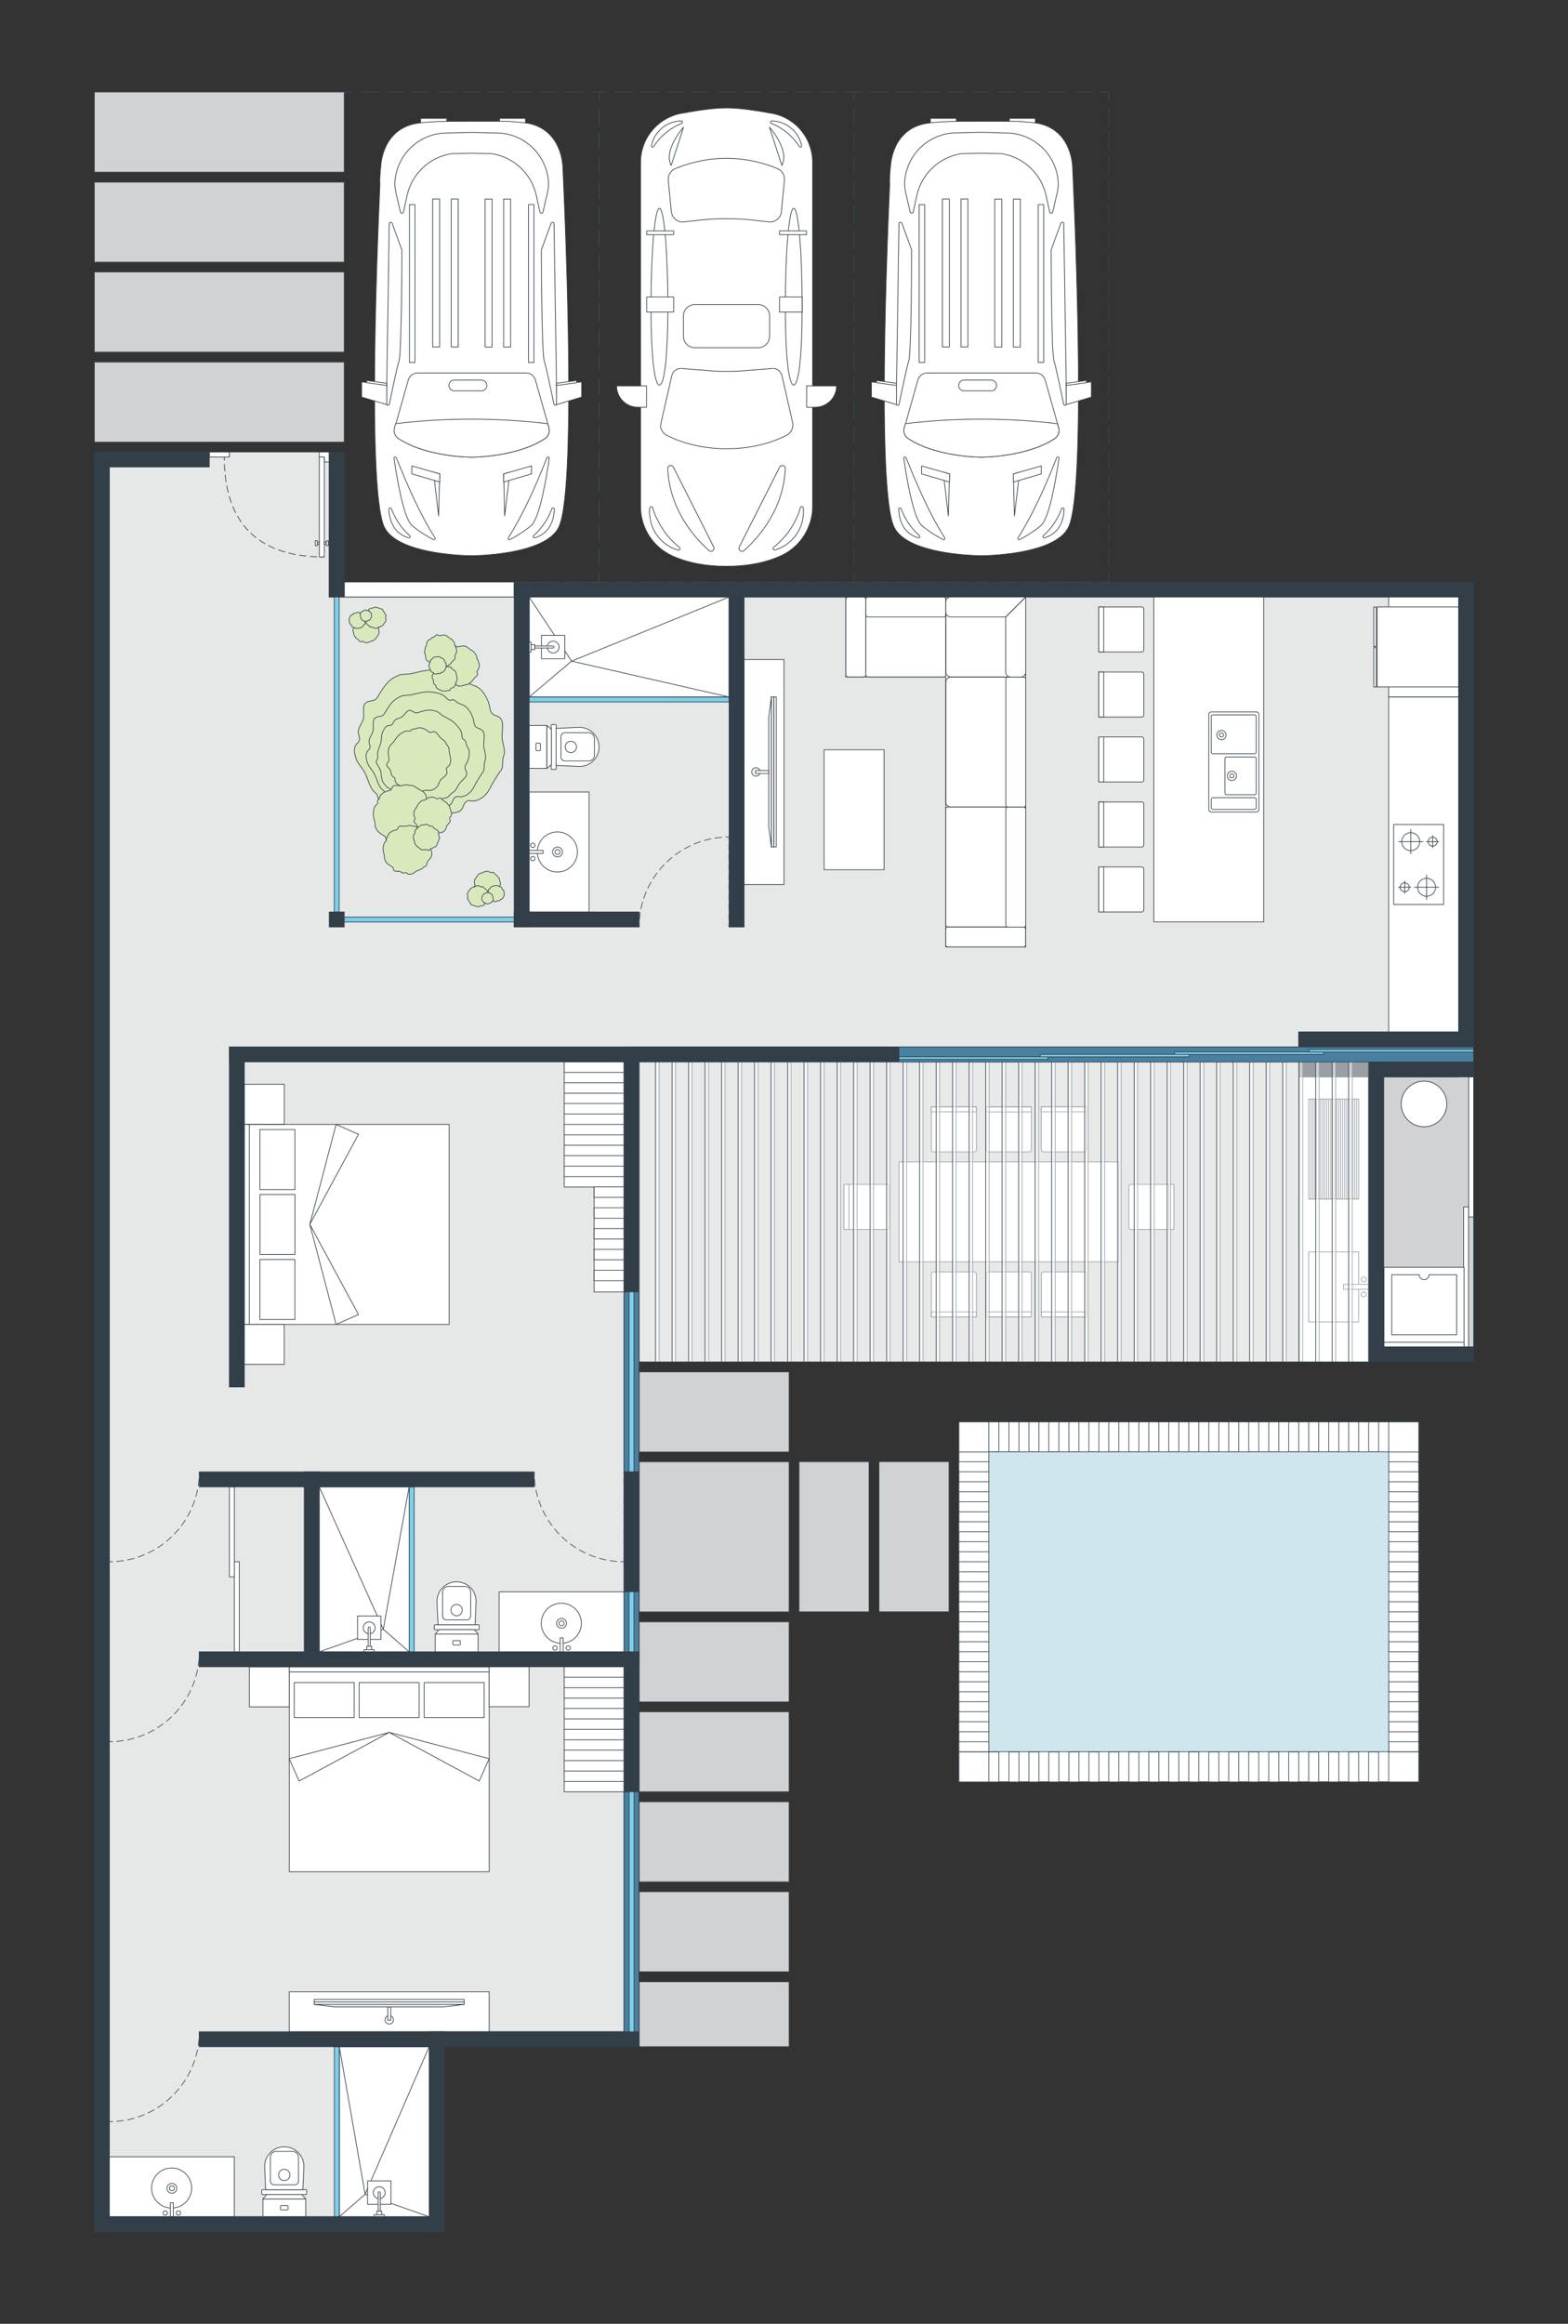 <svg xmlns="http://www.w3.org/2000/svg" xmlns:xlink="http://www.w3.org/1999/xlink" id="Layer_1" x="0px" y="0px" viewBox="0 0 1080 1600" style="enable-background:new 0 0 1080 1600;" xml:space="preserve"><rect x="0" y="0" width="1080" height="1600" fill="#333333" stroke="none"/>  <style type="text/css">	.st0{fill:#D0D2D3;stroke:#364956;stroke-width:0.486;stroke-linecap:round;stroke-linejoin:round;stroke-miterlimit:10;}	.st1{fill:#E6E7E7;stroke:#364956;stroke-width:0.486;stroke-miterlimit:10;}	.st2{fill:none;stroke:#323E48;stroke-width:0.486;stroke-miterlimit:10;}	.st3{fill:none;stroke:#323E48;stroke-width:0.486;stroke-miterlimit:10;stroke-dasharray:4.965,2.482;}	.st4{fill:#FFFFFF;stroke:#323E48;stroke-width:0.486;stroke-linecap:round;stroke-linejoin:round;stroke-miterlimit:10;}	.st5{fill:none;stroke:#364956;stroke-width:0.486;stroke-miterlimit:10;}	.st6{fill:none;stroke:#364956;stroke-width:0.486;stroke-miterlimit:10;stroke-dasharray:4.997,2.499;}	.st7{fill:none;stroke:#364956;stroke-width:0.486;stroke-miterlimit:10;stroke-dasharray:4.568,2.284;}	.st8{fill:#7DCFE8;stroke:#323E48;stroke-width:0.486;stroke-linecap:round;stroke-linejoin:round;stroke-miterlimit:10;}	.st9{fill:#DAE9BB;stroke:#323E48;stroke-width:0.486;stroke-miterlimit:10;}	.st10{fill:none;stroke:#364956;stroke-width:0.486;stroke-miterlimit:10;stroke-dasharray:4.997,2.499;}	.st11{fill:none;stroke:#364956;stroke-width:0.486;stroke-miterlimit:10;stroke-dasharray:4.568,2.284;}	.st12{fill:#FFFFFF;stroke:#323E48;stroke-width:0.486;stroke-miterlimit:10;}	.st13{fill:#323E48;stroke:#323E48;stroke-width:0.486;stroke-miterlimit:10;}	.st14{fill:#4980A0;stroke:#323E48;stroke-width:0.486;stroke-miterlimit:10;}	.st15{fill:#7DCFE9;stroke:#323E48;stroke-width:0.486;stroke-miterlimit:10;}	.st16{fill:#FFFFFF;stroke:#364956;stroke-width:0.486;stroke-miterlimit:10;}	.st17{fill:#D0E6ED;stroke:#364956;stroke-width:0.486;stroke-miterlimit:10;}	.st18{fill:none;stroke:#364956;stroke-width:0.486;stroke-miterlimit:10;stroke-dasharray:12.569,5.028;}	.st19{fill:none;stroke:#364956;stroke-width:0.486;stroke-miterlimit:10;stroke-dasharray:12.044,4.817;}	.st20{opacity:0.5;fill:#FFFFFF;}	.st21{fill:none;stroke:#364956;stroke-width:0.486;stroke-linecap:round;stroke-linejoin:round;stroke-miterlimit:10;}</style>  <g>	<rect x="440.2" y="731.2" class="st0" width="574.8" height="206.5"></rect>	<rect x="440.2" y="944.6" class="st0" width="103.3" height="55.1"></rect>	<rect x="440.2" y="1116.7" class="st0" width="103.3" height="55.1"></rect>	<rect x="440.2" y="1178.6" class="st0" width="103.3" height="55.1"></rect>	<g>					<rect x="522.8" y="1034.1" transform="matrix(6.123234e-17 -1 1 6.123234e-17 -483.732 1632.572)" class="st0" width="103.3" height="48.2"></rect>					<rect x="577.9" y="1034.1" transform="matrix(6.123234e-17 -1 1 6.123234e-17 -428.659 1687.645)" class="st0" width="103.3" height="48.2"></rect>	</g>	<rect x="440.2" y="1240.6" class="st0" width="103.3" height="55.1"></rect>	<rect x="440.2" y="1302.5" class="st0" width="103.3" height="55.1"></rect>	<rect x="440.2" y="1364.5" class="st0" width="103.3" height="44.7"></rect>	<rect x="440.2" y="1006.5" class="st0" width="103.3" height="103.3"></rect>	<polygon class="st1" points="75.3,1526.3 295.6,1526.3 295.6,1398.9 429.9,1398.9 429.9,720.8 894.5,720.8 894.5,710.5   1004.7,710.5 1004.7,411.1 226.8,411.1 226.8,311.2 75.3,311.2  "></polygon>	<rect x="65" y="249.3" class="st0" width="172.1" height="55.1"></rect>	<rect x="65" y="187.3" class="st0" width="172.1" height="55.1"></rect>	<rect x="65" y="125.4" class="st0" width="172.1" height="55.1"></rect>	<rect x="65" y="63.4" class="st0" width="172.1" height="55.1"></rect>	<g>		<g>			<g>				<path class="st2" d="M223.4,383.5c-0.8,0-1.6,0-2.4,0"></path>				<path class="st3" d="M218.4,383.4c-41.2-1.6-62.7-23.5-63.9-65.1"></path>				<path class="st2" d="M154.5,317.1c0-0.8,0-1.6,0-2.4"></path>			</g>		</g>		<g>			<g>				<polygon class="st4" points="144.2,314.7 144.2,311.2 153.6,311.2 154.5,311.2 158,311.2 158,314.7 154.5,314.7     "></polygon>				<polygon class="st4" points="219.9,314.7 223.4,314.7 223.4,318.1 226.8,318.1 226.8,311.2 224.3,311.2 223.4,311.2      219.9,311.2     "></polygon>			</g>							<rect x="219.9" y="314.7" transform="matrix(-1 4.359700e-11 -4.359700e-11 -1 443.264 698.188)" class="st4" width="3.4" height="68.8"></rect>							<rect x="223.4" y="373.3" transform="matrix(-4.491956e-11 -1 1 -4.491956e-11 -149.987 598.07)" class="st4" width="1.4" height="1.4"></rect>							<rect x="223.7" y="373.3" transform="matrix(-4.439109e-11 -1 1 -4.439109e-11 -148.61 599.447)" class="st4" width="3.4" height="1.4"></rect>							<rect x="218.5" y="373.3" transform="matrix(4.491944e-11 1 -1 4.491944e-11 593.251 154.806)" class="st4" width="1.4" height="1.4"></rect>							<rect x="216.1" y="373.3" transform="matrix(4.491944e-11 1 -1 4.491944e-11 591.874 156.182)" class="st4" width="3.4" height="1.4"></rect>		</g>	</g>	<g>		<g>			<g>				<path class="st5" d="M440.2,638.2c0-0.8,0-1.6,0-2.4"></path>				<path class="st6" d="M440.4,633.3c2.4-30.7,27.2-55.1,58.1-56.9"></path>				<path class="st5" d="M499.7,576.3c0.8,0,1.6,0,2.4,0v2.4"></path>				<line class="st7" x1="502.1" y1="581" x2="502.1" y2="634.7"></line>				<line class="st5" x1="502.1" y1="635.8" x2="502.1" y2="638.2"></line>			</g>		</g>	</g>	<g>					<rect x="398.9" y="376.6" transform="matrix(-4.491956e-11 -1 1 -4.491956e-11 -12.174 878.768)" class="st4" width="68.8" height="137.7"></rect>		<polygon class="st4" points="502.1,479.9 393.7,455.2 502.1,411.1   "></polygon>		<polygon class="st4" points="364.5,479.9 393.7,455.2 364.5,411.1   "></polygon>		<g>							<rect x="373" y="437.4" transform="matrix(-1 -7.657677e-07 7.657677e-07 -1 762.047 890.942)" class="st4" width="16.1" height="16.1"></rect>			<circle class="st4" cx="381" cy="445.5" r="4.1"></circle>			<path class="st4" d="M380.9,444.8c0.4,0,0.7,0.3,0.7,0.7c0,0.4-0.3,0.7-0.7,0.7l-16,0v-1.4H380.9z"></path>							<rect x="364.9" y="443.7" transform="matrix(-1 -7.657701e-07 7.657701e-07 -1 733.168 890.942)" class="st4" width="3.4" height="3.4"></rect>							<rect x="364.5" y="442" transform="matrix(-1 -7.888469e-07 7.888469e-07 -1 730.292 890.942)" class="st4" width="1.4" height="6.9"></rect>		</g>					<rect x="364.5" y="479.9" transform="matrix(-1 3.709154e-11 -3.709154e-11 -1 866.594 963.225)" class="st8" width="137.7" height="3.4"></rect>	</g>	<g>					<rect x="355.8" y="508.2" transform="matrix(2.596777e-08 1 -1 2.596777e-08 884.898 143.725)" class="st4" width="29.5" height="12.3"></rect>		<path class="st4" d="M372.2,516.3v-4c0-0.4-0.3-0.6-0.6-0.6h-1.8c-0.4,0-0.6,0.3-0.6,0.6v4c0,0.4,0.3,0.6,0.6,0.6h1.8   C371.9,517,372.2,516.7,372.2,516.3z"></path>		<path class="st4" d="M383.1,529.3v-29.9c0-0.3-0.2-0.5-0.5-0.5h-2.4c-0.3,0-0.5,0.2-0.5,0.5v29.9c0,0.3,0.2,0.5,0.5,0.5h2.4   C382.9,529.7,383.1,529.5,383.1,529.3z"></path>		<polygon class="st4" points="379.8,526.4 379.8,502.2 376.7,499.6 376.7,529.1   "></polygon>		<path class="st4" d="M412.6,514.3L412.6,514.3c0-7.7-6.4-13.8-14.1-13.5l-15.5,0.7v25.5l15.5,0.7   C406.2,528.1,412.6,522,412.6,514.3z"></path>		<path class="st4" d="M409.4,520l0-11.5c0-2.2-1.8-4-4-4H389c-1.5,0-2.6,1.2-2.6,2.6v14.2c0,1.5,1.2,2.6,2.6,2.6h16.4   C407.6,524,409.4,522.3,409.4,520z"></path>		<circle class="st4" cx="393.2" cy="514.3" r="3.9"></circle>	</g>	<g>					<rect x="364.5" y="545.3" transform="matrix(-1 -1.866398e-06 1.866398e-06 -1 770.216 1173.189)" class="st4" width="41.3" height="82.6"></rect>		<g>			<g>									<ellipse transform="matrix(0.707 -0.707 0.707 0.707 -302.305 443.36)" class="st4" cx="384" cy="586.6" rx="13.8" ry="13.8"></ellipse>				<circle class="st4" cx="384" cy="586.6" r="3.4"></circle>				<circle class="st4" cx="384" cy="586.6" r="1.7"></circle>									<rect x="368.2" y="581.8" transform="matrix(-2.162598e-06 1 -1 -2.162598e-06 955.861 217.329)" class="st4" width="2.1" height="9.6"></rect>				<g>					<circle class="st4" cx="367" cy="582" r="1.5"></circle>					<circle class="st4" cx="367" cy="591.2" r="1.5"></circle>				</g>			</g>		</g>	</g>	<g>		<g>			<path class="st9" d="M265.9,553.7c-0.5-0.1-1-0.2-1.5-0.3c-1.7-0.2-3.3-1.5-3.8-3.2c-0.3-1-0.4-2-0.8-2.9    c-0.5-0.9-1.3-1.5-2.1-2.2c-2.9-2.5-4.6-9.8-6.5-13.2c-2.7-4.9-5.2-6-6.5-11.4c-0.7-2.6-1.1-5.7,0.6-7.9c0.7-0.9,1.7-1.5,2.1-2.6    c0.7-1.8-0.5-3.7-0.6-5.6c-0.3-3.5,2.8-6.3,3.5-9.7c0.8-3.8-1.2-8.7,1.9-11c1.8-1.3,4.4-0.8,6.3-2c1.2-0.8,1.9-2.3,2.7-3.6    c3.8-6.4,6.7-10.4,13.5-13.2c2.1-0.9,6.5-0.6,8.7-1.1c5.3-1.2,11.7-3.1,17.1-2.4c3.9,0.6,8.8,1.1,11.7,3.9    c1.4,1.3,2.6,3.2,4.5,3.2c0.8,0,1.6-0.4,2.4-0.3c1.5,0.1,2.6,1.4,3.8,2.2c1.4,1,3.2,1.4,4.8,2.1c4.6,1.9,8.3,8.5,9.4,13.3    c0.4,1.9,0.5,4.1,1.9,5.5c1.2,1.2,2.9,1.4,4.3,2.2c4.5,2.4,2.4,8.7,2.5,13.8c0.1,4.7,2.8,9.2,1,13.5c-1.1,2.7,0.1,7-1.6,9.4    c-3.1,4.3-5.9,8.9-8.3,13.6c-2,3.9-7,7.9-11.4,7.7c-1.2-0.1-2.5-0.5-3.6,0c-2.6,1.1-2.4,4-4.2,6.1c-2.4,2.8-9.3,2.3-13,2.1    c-4.4-0.3-9.6,3.7-13.9,4.6c-2.5,0.5-5.1,0.1-7.6-0.5c-6.8-1.4-8.8-8.4-15.6-9.7C267.2,554.1,266.5,553.9,265.9,553.7z"></path>			<path class="st9" d="M269.7,550.1c-0.4-0.1-0.8-0.2-1.2-0.3c-1.4-0.2-2.6-1.2-3.1-2.5c-0.3-0.8-0.3-1.6-0.7-2.3    c-0.4-0.7-1.1-1.2-1.7-1.7c-2.3-2-3.7-7.8-5.2-10.5c-2.1-3.9-4.2-4.8-5.2-9.1c-0.5-2.1-0.9-4.6,0.4-6.3c0.5-0.7,1.3-1.2,1.7-2.1    c0.6-1.4-0.4-3-0.5-4.5c-0.2-2.8,2.3-5,2.8-7.8c0.6-3-0.9-7,1.6-8.8c1.4-1.1,3.6-0.7,5-1.6c1-0.7,1.5-1.8,2.1-2.8    c3-5.1,5.4-8.3,10.8-10.5c1.7-0.7,5.2-0.5,6.9-0.9c4.2-1,9.4-2.5,13.7-1.9c3.1,0.4,7,0.9,9.3,3.1c1.1,1,2.1,2.5,3.6,2.5    c0.7,0,1.3-0.3,1.9-0.3c1.2,0,2,1.1,3,1.8c1.1,0.8,2.5,1.1,3.8,1.7c3.7,1.5,6.7,6.8,7.5,10.7c0.3,1.6,0.4,3.3,1.5,4.4    c0.9,0.9,2.3,1.1,3.5,1.8c3.6,1.9,1.9,7,2,11c0.1,3.7,2.2,7.4,0.8,10.8c-0.9,2.2,0.1,5.6-1.3,7.5c-2.5,3.5-4.7,7.1-6.6,10.9    c-1.6,3.1-5.6,6.4-9.1,6.2c-1,0-2-0.4-2.9,0c-2.1,0.8-1.9,3.2-3.4,4.9c-1.9,2.2-7.5,1.9-10.4,1.7c-3.5-0.2-7.7,3-11.1,3.7    c-2,0.4-4.1,0-6.1-0.4c-5.4-1.2-7-6.7-12.5-7.8C270.7,550.4,270.2,550.3,269.7,550.1z"></path>			<path class="st9" d="M260.5,527.3c-0.2-0.3-0.4-0.5-0.6-0.8c-0.7-0.8-0.9-2.1-0.5-3.1c0.2-0.6,0.7-1.1,0.8-1.7    c0.1-0.6,0-1.3-0.1-1.9c-0.4-2.4,1.8-6.5,2.3-8.8c0.7-3.4,0-4.9,1.6-8c0.8-1.5,1.8-3.1,3.5-3.4c0.7-0.1,1.4,0,2-0.3    c1.1-0.5,1.3-1.9,2-2.9c1.3-1.7,3.9-1.7,5.6-3c1.9-1.4,3-4.5,5.4-4.3c1.4,0.1,2.4,1.5,3.8,1.7c0.9,0.1,1.8-0.3,2.7-0.5    c4.4-1.4,7.4-2,11.7-0.5c1.3,0.5,3.3,2.4,4.5,3.1c3,1.6,6.8,3.4,9,6c1.6,1.9,3.7,4.2,3.9,6.6c0.1,1.2,0,2.6,0.8,3.3    c0.4,0.3,0.9,0.5,1.3,0.8c0.7,0.6,0.6,1.7,0.9,2.6c0.3,1.1,0.9,2,1.4,3c1.4,2.8,0.5,7.4-1,10.1c-0.6,1.1-1.4,2.1-1.3,3.4    c0.1,1,0.8,1.9,1.1,2.8c1.1,2.9-2.4,5-4.4,7.4c-1.9,2.2-2.4,5.4-5,6.7c-1.6,0.8-2.8,3.3-4.6,3.7c-3.2,0.7-6.4,1.7-9.5,2.9    c-2.5,1-6.5,0.8-8.5-1.1c-0.5-0.5-1-1.3-1.7-1.5c-1.7-0.6-2.7,0.8-4.5,1.1c-2.3,0.3-5.3-2.8-7-4.4c-1.9-2-6-2.2-8.4-3.6    c-1.4-0.8-2.4-2.1-3.4-3.4c-2.6-3.5-0.7-7.6-3.4-11C260.9,528,260.7,527.6,260.5,527.3z"></path>			<path class="st9" d="M290.2,545c-0.2,0.1-0.4,0.2-0.6,0.3c-0.6,0.4-1.5,0.4-2.1,0.1c-0.4-0.2-0.7-0.6-1.1-0.7    c-0.4-0.2-0.9-0.1-1.3-0.1c-1.6,0-4.2-1.9-5.7-2.5c-2.2-0.8-3.3-0.5-5.3-1.9c-0.9-0.7-1.9-1.6-2-2.7c0-0.5,0.1-1,0-1.4    c-0.3-0.8-1.2-1.1-1.8-1.7c-1.1-1.1-0.8-2.9-1.5-4.2c-0.8-1.5-2.8-2.5-2.4-4.1c0.2-0.9,1.2-1.5,1.5-2.4c0.2-0.6,0-1.3-0.1-1.9    c-0.5-3.1-0.7-5.3,0.7-8.1c0.4-0.9,1.9-2,2.5-2.8c1.4-1.9,2.9-4.3,4.8-5.6c1.4-0.9,3.1-2.1,4.8-2c0.8,0,1.7,0.3,2.3-0.2    c0.3-0.2,0.4-0.6,0.7-0.8c0.5-0.4,1.2-0.3,1.8-0.3c0.7-0.1,1.4-0.4,2.1-0.7c2-0.7,5,0.4,6.7,1.7c0.7,0.5,1.3,1.2,2.2,1.3    c0.7,0.1,1.3-0.3,2-0.5c2.1-0.5,3.2,2.2,4.6,3.8c1.3,1.5,3.5,2.2,4.1,4.1c0.4,1.2,2,2.3,2.1,3.5c0.2,2.3,0.6,4.6,1.1,6.8    c0.4,1.8-0.1,4.6-1.5,5.7c-0.4,0.3-0.9,0.5-1.2,1c-0.5,1.1,0.3,2,0.3,3.2c0,1.6-2.4,3.4-3.6,4.3c-1.5,1.1-2.1,3.9-3.2,5.4    c-0.7,0.9-1.6,1.4-2.6,2c-2.6,1.4-5.2-0.3-7.7,1.2C290.7,544.8,290.4,544.9,290.2,545z"></path>		</g>		<g>			<path class="st9" d="M294.8,573.1c-0.1,0.2-0.1,0.4-0.1,0.6c-0.1,0.7-0.6,1.3-1.3,1.6c-0.4,0.1-0.8,0.1-1.2,0.3    c-0.4,0.2-0.6,0.5-0.9,0.9c-1,1.2-4,1.9-5.4,2.6c-2,1.1-2.4,2.1-4.6,2.7c-1.1,0.3-2.3,0.4-3.2-0.2c-0.4-0.3-0.6-0.7-1-0.8    c-0.7-0.3-1.5,0.2-2.3,0.3c-1.4,0.1-2.6-1.2-4-1.4c-1.5-0.3-3.6,0.5-4.5-0.8c-0.5-0.7-0.3-1.8-0.8-2.6c-0.3-0.5-0.9-0.8-1.4-1.1    c-2.6-1.5-4.2-2.7-5.4-5.5c-0.4-0.8-0.2-2.6-0.5-3.5c-0.5-2.1-1.3-4.8-1-6.9c0.2-1.6,0.4-3.6,1.6-4.7c0.5-0.6,1.3-1.1,1.3-1.8    c0-0.3-0.1-0.6-0.1-1c0-0.6,0.6-1,0.9-1.5c0.4-0.6,0.6-1.3,0.8-1.9c0.8-1.9,3.4-3.4,5.4-3.8c0.8-0.2,1.7-0.2,2.2-0.8    c0.5-0.5,0.6-1.2,0.9-1.8c1-1.8,3.5-1,5.6-1c1.9,0,3.7-1.1,5.5-0.4c1.1,0.5,2.9-0.1,3.8,0.6c1.8,1.3,3.6,2.4,5.5,3.4    c1.6,0.8,3.2,2.9,3.1,4.6c0,0.5-0.2,1,0,1.5c0.4,1.1,1.6,1,2.5,1.7c1.1,1,0.9,3.8,0.8,5.3c-0.1,1.8,1.5,3.9,1.9,5.6    c0.2,1,0,2.1-0.2,3.1c-0.6,2.8-3.4,3.6-4,6.3C295,572.6,294.9,572.8,294.8,573.1z"></path>			<path class="st9" d="M294,594.8c0,0.2-0.1,0.3-0.1,0.5c-0.1,0.6-0.5,1.1-1,1.3c-0.3,0.1-0.7,0.1-0.9,0.3    c-0.3,0.2-0.5,0.4-0.7,0.7c-0.8,1-3.2,1.5-4.3,2.1c-1.6,0.9-2,1.7-3.7,2.1c-0.9,0.2-1.9,0.4-2.6-0.2c-0.3-0.2-0.5-0.5-0.8-0.7    c-0.6-0.2-1.2,0.2-1.8,0.2c-1.1,0.1-2-0.9-3.2-1.2c-1.2-0.3-2.8,0.4-3.6-0.6c-0.4-0.6-0.3-1.4-0.7-2c-0.3-0.4-0.7-0.6-1.2-0.9    c-2.1-1.2-3.4-2.2-4.3-4.4c-0.3-0.7-0.2-2.1-0.4-2.8c-0.4-1.7-1-3.8-0.8-5.6c0.2-1.3,0.4-2.9,1.3-3.8c0.4-0.4,1-0.9,1-1.5    c0-0.3-0.1-0.5-0.1-0.8c0-0.5,0.4-0.8,0.7-1.2c0.3-0.5,0.5-1,0.7-1.6c0.6-1.5,2.8-2.7,4.3-3c0.6-0.1,1.3-0.2,1.8-0.6    c0.4-0.4,0.5-0.9,0.7-1.4c0.8-1.4,2.8-0.8,4.5-0.8c1.5,0,3-0.9,4.4-0.3c0.9,0.4,2.3,0,3.1,0.5c1.4,1,2.9,1.9,4.4,2.7    c1.3,0.7,2.6,2.3,2.5,3.7c0,0.4-0.2,0.8,0,1.2c0.3,0.8,1.3,0.8,2,1.4c0.9,0.8,0.8,3,0.7,4.2c-0.1,1.4,1.2,3.1,1.5,4.5    c0.2,0.8,0,1.7-0.2,2.5c-0.5,2.2-2.7,2.9-3.2,5.1C294.1,594.4,294.1,594.6,294,594.8z"></path>			<path class="st9" d="M300.6,574.3c-0.1,0.1-0.2,0.2-0.3,0.2c-0.3,0.3-0.8,0.4-1.2,0.2c-0.2-0.1-0.4-0.3-0.7-0.3    c-0.2-0.1-0.5,0-0.8,0c-1,0.2-2.6-0.7-3.6-0.9c-1.4-0.3-2,0-3.3-0.6c-0.6-0.3-1.3-0.7-1.4-1.4c-0.1-0.3,0-0.6-0.1-0.8    c-0.2-0.4-0.8-0.5-1.2-0.8c-0.7-0.5-0.7-1.6-1.2-2.3c-0.6-0.8-1.8-1.2-1.7-2.2c0.1-0.6,0.6-1,0.7-1.5c0.1-0.4-0.1-0.7-0.2-1.1    c-0.6-1.8-0.8-3-0.2-4.8c0.2-0.5,1-1.3,1.3-1.8c0.7-1.2,1.4-2.8,2.4-3.7c0.8-0.7,1.7-1.5,2.7-1.6c0.5,0,1,0,1.4-0.3    c0.1-0.2,0.2-0.4,0.3-0.5c0.3-0.3,0.7-0.3,1.1-0.4c0.4-0.1,0.8-0.4,1.2-0.6c1.1-0.6,3-0.2,4.1,0.4c0.4,0.2,0.9,0.6,1.4,0.5    c0.4,0,0.8-0.3,1.1-0.5c1.2-0.5,2,1,3,1.8c0.9,0.8,2.2,1,2.7,2c0.3,0.7,1.3,1.1,1.5,1.9c0.3,1.3,0.7,2.6,1.2,3.8    c0.4,1,0.3,2.7-0.5,3.5c-0.2,0.2-0.5,0.4-0.6,0.7c-0.2,0.7,0.3,1.1,0.4,1.8c0.1,0.9-1.1,2.2-1.8,2.8c-0.8,0.8-0.9,2.4-1.5,3.4    c-0.3,0.6-0.8,1-1.4,1.4c-1.4,1.1-3.1,0.3-4.5,1.4C300.9,574.2,300.7,574.3,300.6,574.3z"></path>			<path class="st9" d="M302.6,576c0,0.1,0.1,0.2,0.1,0.2c0.2,0.3,0.2,0.6,0,0.9c-0.1,0.2-0.2,0.3-0.3,0.4c-0.1,0.2-0.1,0.3,0,0.5    c0,0.7-0.8,1.7-1,2.3c-0.3,0.9-0.2,1.4-0.8,2.1c-0.3,0.4-0.6,0.8-1.1,0.8c-0.2,0-0.4,0-0.6,0c-0.3,0.1-0.4,0.5-0.7,0.7    c-0.4,0.4-1.2,0.3-1.7,0.6c-0.6,0.3-1,1.1-1.7,1c-0.4-0.1-0.6-0.5-1-0.6c-0.3-0.1-0.5,0-0.8,0.1c-1.3,0.2-2.1,0.3-3.3-0.3    c-0.4-0.2-0.8-0.8-1.1-1c-0.8-0.6-1.8-1.2-2.3-2c-0.4-0.6-0.9-1.3-0.8-2c0-0.3,0.1-0.7-0.1-0.9c-0.1-0.1-0.2-0.2-0.3-0.3    c-0.2-0.2-0.1-0.5-0.1-0.7c0-0.3-0.2-0.6-0.3-0.9c-0.3-0.8,0.2-2,0.7-2.7c0.2-0.3,0.5-0.5,0.5-0.9c0-0.3-0.1-0.5-0.2-0.8    c-0.2-0.8,0.9-1.3,1.5-1.9c0.6-0.5,0.9-1.4,1.7-1.6c0.5-0.2,0.9-0.8,1.4-0.9c0.9-0.1,1.9-0.2,2.8-0.4c0.8-0.2,1.9,0,2.3,0.6    c0.1,0.2,0.2,0.4,0.4,0.5c0.4,0.2,0.8-0.1,1.3-0.1c0.6,0,1.4,1,1.8,1.5c0.5,0.6,1.6,0.8,2.2,1.3c0.4,0.3,0.6,0.7,0.8,1    c0.6,1.1-0.1,2.1,0.5,3.1C302.5,575.8,302.5,575.9,302.6,576z"></path>		</g>		<path class="st9" d="M302.6,460.5c-0.1-0.1-0.1-0.2-0.2-0.3c-0.3-0.4-0.3-0.9-0.1-1.3c0.1-0.2,0.3-0.5,0.4-0.7   c0.1-0.3,0-0.5,0-0.8c-0.1-1,1-2.8,1.3-3.8c0.4-1.4,0.2-2.1,0.9-3.4c0.4-0.6,0.9-1.3,1.6-1.4c0.3,0,0.6,0,0.9-0.1   c0.5-0.2,0.6-0.8,1-1.2c0.6-0.7,1.7-0.7,2.5-1.2c0.9-0.6,1.5-1.9,2.5-1.7c0.6,0.1,1,0.7,1.6,0.8c0.4,0.1,0.8-0.1,1.2-0.2   c1.9-0.5,3.3-0.7,5.1,0.1c0.6,0.2,1.4,1.1,1.9,1.4c1.2,0.8,2.8,1.6,3.7,2.8c0.6,0.9,1.5,1.9,1.5,3c0,0.5-0.1,1.1,0.3,1.5   c0.2,0.2,0.4,0.2,0.5,0.4c0.3,0.3,0.2,0.8,0.3,1.2c0.1,0.5,0.3,0.9,0.5,1.3c0.5,1.2,0,3.2-0.8,4.3c-0.3,0.5-0.7,0.9-0.7,1.4   c0,0.4,0.3,0.8,0.4,1.2c0.4,1.3-1.2,2.1-2.2,3.1c-0.9,0.9-1.2,2.3-2.4,2.8c-0.7,0.3-1.3,1.4-2.1,1.5c-1.4,0.2-2.8,0.6-4.2,1   c-1.1,0.4-2.9,0.2-3.7-0.7c-0.2-0.2-0.4-0.6-0.7-0.7c-0.7-0.3-1.2,0.3-2,0.4c-1,0.1-2.2-1.3-2.9-2.1c-0.8-0.9-2.5-1.1-3.5-1.8   c-0.6-0.4-1-1-1.4-1.5c-1-1.6-0.1-3.3-1.1-4.8C302.7,460.8,302.6,460.6,302.6,460.5z"></path>		<path class="st9" d="M292.7,449.9c-0.1-0.1-0.1-0.2-0.2-0.3c-0.2-0.3-0.3-0.7-0.1-1.1c0.1-0.2,0.3-0.4,0.3-0.6   c0.1-0.2,0-0.4,0-0.7c-0.1-0.8,0.8-2.2,1-3c0.3-1.2,0.1-1.7,0.7-2.7c0.3-0.5,0.7-1,1.3-1.1c0.2,0,0.5,0,0.7-0.1   c0.4-0.2,0.5-0.6,0.8-1c0.5-0.6,1.4-0.5,2-0.9c0.7-0.5,1.2-1.5,2-1.4c0.5,0.1,0.8,0.6,1.3,0.7c0.3,0.1,0.6-0.1,0.9-0.1   c1.5-0.4,2.6-0.6,4.1,0.1c0.5,0.2,1.1,0.9,1.5,1.2c1,0.6,2.3,1.3,3,2.2c0.5,0.7,1.2,1.5,1.2,2.4c0,0.4-0.1,0.9,0.2,1.2   c0.1,0.1,0.3,0.2,0.4,0.3c0.2,0.2,0.2,0.6,0.2,0.9c0.1,0.4,0.3,0.7,0.4,1.1c0.4,1,0,2.6-0.6,3.5c-0.2,0.4-0.6,0.7-0.6,1.1   c0,0.4,0.2,0.7,0.3,1c0.3,1-1,1.7-1.7,2.5c-0.7,0.7-1,1.8-1.9,2.2c-0.6,0.2-1.1,1.1-1.7,1.2c-1.1,0.2-2.3,0.5-3.4,0.8   c-0.9,0.3-2.3,0.1-2.9-0.6c-0.2-0.2-0.3-0.5-0.5-0.6c-0.6-0.2-1,0.2-1.6,0.3c-0.8,0.1-1.8-1.1-2.3-1.7c-0.6-0.7-2-0.9-2.8-1.4   c-0.5-0.3-0.8-0.8-1.1-1.2c-0.8-1.3-0.1-2.6-0.9-3.9C292.9,450.1,292.8,450,292.7,449.9z"></path>		<path class="st9" d="M299.2,462.6c0-0.1,0-0.2,0-0.3c0-0.3,0.2-0.6,0.5-0.7c0.2-0.1,0.3-0.1,0.5-0.2c0.1-0.1,0.2-0.2,0.3-0.4   c0.4-0.5,1.6-0.9,2.1-1.2c0.8-0.5,0.9-0.9,1.8-1.2c0.4-0.1,0.9-0.2,1.3,0c0.2,0.1,0.3,0.3,0.5,0.3c0.3,0.1,0.6-0.1,0.9-0.2   c0.6-0.1,1.1,0.4,1.7,0.5c0.6,0.1,1.4-0.3,1.9,0.2c0.2,0.3,0.2,0.7,0.4,1c0.2,0.2,0.4,0.3,0.6,0.4c1.1,0.6,1.8,1,2.3,2.1   c0.2,0.3,0.2,1.1,0.3,1.5c0.3,0.9,0.6,2,0.6,2.9c-0.1,0.7-0.1,1.5-0.5,2c-0.2,0.2-0.5,0.5-0.5,0.8c0,0.1,0.1,0.3,0.1,0.4   c0,0.3-0.2,0.4-0.3,0.7c-0.2,0.3-0.2,0.6-0.3,0.8c-0.3,0.8-1.3,1.5-2.1,1.7c-0.3,0.1-0.7,0.1-0.9,0.4c-0.2,0.2-0.2,0.5-0.3,0.8   c-0.3,0.8-1.4,0.5-2.3,0.6c-0.8,0.1-1.5,0.6-2.2,0.3c-0.5-0.2-1.2,0.1-1.6-0.2c-0.8-0.5-1.5-0.9-2.4-1.3c-0.7-0.3-1.4-1.1-1.4-1.8   c0-0.2,0.1-0.4,0-0.6c-0.2-0.4-0.7-0.4-1.1-0.7c-0.5-0.4-0.5-1.6-0.5-2.2c0-0.7-0.7-1.6-0.9-2.3c-0.1-0.4-0.1-0.9,0-1.3   c0.2-1.2,1.3-1.6,1.5-2.7C299.2,462.8,299.2,462.7,299.2,462.6z"></path>		<path class="st9" d="M297.5,462.7c-0.1,0-0.1,0-0.2,0c-0.2,0-0.4-0.2-0.4-0.4c0-0.1,0-0.2-0.1-0.3c0-0.1-0.1-0.2-0.2-0.3   c-0.3-0.3-0.4-1.2-0.6-1.6c-0.3-0.6-0.5-0.7-0.6-1.4c-0.1-0.3-0.1-0.7,0.1-0.9c0.1-0.1,0.2-0.2,0.3-0.3c0.1-0.2,0-0.4,0-0.7   c0-0.4,0.4-0.7,0.5-1.1c0.1-0.4,0-1,0.3-1.3c0.2-0.1,0.5-0.1,0.7-0.2c0.2-0.1,0.2-0.2,0.3-0.4c0.5-0.7,0.9-1.1,1.7-1.4   c0.2-0.1,0.8,0,1-0.1c0.6-0.1,1.4-0.3,2-0.1c0.4,0.1,1,0.2,1.3,0.5c0.1,0.2,0.3,0.4,0.5,0.4c0.1,0,0.2,0,0.3,0   c0.2,0,0.3,0.2,0.4,0.3c0.2,0.1,0.4,0.2,0.5,0.3c0.5,0.3,0.9,1,1,1.6c0,0.2,0,0.5,0.2,0.7c0.1,0.1,0.3,0.2,0.5,0.3   c0.5,0.3,0.2,1,0.2,1.6c0,0.5,0.2,1.1,0,1.6c-0.2,0.3-0.1,0.8-0.3,1.1c-0.4,0.5-0.8,1-1.1,1.5c-0.3,0.4-0.9,0.9-1.4,0.8   c-0.1,0-0.3-0.1-0.4,0c-0.3,0.1-0.3,0.4-0.5,0.7c-0.3,0.3-1.1,0.2-1.5,0.1c-0.5-0.1-1.1,0.4-1.6,0.4c-0.3,0-0.6,0-0.9-0.1   c-0.8-0.2-0.9-1-1.7-1.2C297.7,462.8,297.6,462.8,297.5,462.7z"></path>		<g>			<path class="st9" d="M337.1,617.8c-0.1,0-0.2,0.1-0.2,0.1c-0.2,0.2-0.6,0.2-0.9,0.1c-0.2-0.1-0.3-0.2-0.5-0.3    c-0.2-0.1-0.4,0-0.5,0c-0.7,0.1-1.8-0.6-2.5-0.8c-0.9-0.3-1.4-0.1-2.2-0.6c-0.4-0.2-0.8-0.6-0.9-1.1c0-0.2,0-0.4-0.1-0.6    c-0.1-0.3-0.5-0.4-0.8-0.6c-0.5-0.4-0.4-1.1-0.8-1.7c-0.4-0.6-1.2-0.9-1.1-1.6c0.1-0.4,0.5-0.7,0.5-1c0.1-0.3,0-0.5-0.1-0.8    c-0.3-1.3-0.5-2.1,0-3.3c0.2-0.4,0.7-0.9,0.9-1.2c0.5-0.8,1.1-1.9,1.8-2.4c0.6-0.4,1.2-1,1.9-1c0.3,0,0.7,0.1,1-0.2    c0.1-0.1,0.2-0.2,0.3-0.3c0.2-0.2,0.5-0.1,0.8-0.2c0.3-0.1,0.6-0.2,0.9-0.3c0.8-0.3,2.1,0,2.8,0.5c0.3,0.2,0.6,0.5,0.9,0.4    c0.3,0,0.5-0.2,0.8-0.3c0.9-0.3,1.4,0.8,2,1.4c0.6,0.6,1.5,0.8,1.8,1.6c0.2,0.5,0.9,0.9,1,1.4c0.2,0.9,0.4,1.8,0.7,2.7    c0.2,0.7,0.1,1.9-0.5,2.4c-0.2,0.1-0.4,0.2-0.5,0.4c-0.2,0.5,0.2,0.8,0.2,1.3c0,0.7-0.9,1.5-1.4,1.9c-0.6,0.5-0.7,1.7-1.2,2.3    c-0.2,0.4-0.6,0.6-1,0.9c-1,0.7-2.2,0-3.2,0.7C337.3,617.7,337.2,617.7,337.1,617.8z"></path>			<path class="st9" d="M330.2,624.2c-0.1,0-0.1,0.1-0.2,0.1c-0.2,0.1-0.5,0.2-0.7,0.1c-0.1-0.1-0.2-0.2-0.4-0.2c-0.1,0-0.3,0-0.4,0    c-0.5,0-1.4-0.5-2-0.7c-0.8-0.2-1.1-0.1-1.8-0.5c-0.3-0.2-0.7-0.5-0.7-0.8c0-0.2,0-0.3,0-0.5c-0.1-0.2-0.4-0.3-0.6-0.5    c-0.4-0.3-0.3-0.9-0.6-1.3c-0.3-0.5-1-0.8-0.9-1.3c0-0.3,0.4-0.5,0.4-0.8c0-0.2,0-0.4-0.1-0.6c-0.3-1-0.4-1.7,0-2.7    c0.1-0.3,0.6-0.7,0.8-1c0.4-0.6,0.9-1.5,1.5-1.9c0.4-0.3,1-0.8,1.6-0.8c0.3,0,0.6,0.1,0.8-0.1c0.1-0.1,0.1-0.2,0.2-0.3    c0.2-0.1,0.4-0.1,0.6-0.2c0.2,0,0.5-0.2,0.7-0.3c0.6-0.3,1.7,0,2.3,0.4c0.2,0.2,0.5,0.4,0.7,0.4c0.2,0,0.4-0.1,0.7-0.2    c0.7-0.2,1.1,0.6,1.6,1.1c0.5,0.5,1.2,0.6,1.4,1.2c0.2,0.4,0.7,0.7,0.8,1.1c0.1,0.7,0.3,1.5,0.5,2.2c0.2,0.6,0.1,1.5-0.4,1.9    c-0.1,0.1-0.3,0.2-0.4,0.4c-0.2,0.4,0.2,0.6,0.2,1c0,0.5-0.7,1.2-1.1,1.5c-0.5,0.4-0.6,1.3-0.9,1.8c-0.2,0.3-0.5,0.5-0.8,0.7    c-0.8,0.5-1.7,0-2.5,0.6C330.4,624.1,330.3,624.2,330.2,624.2z"></path>			<path class="st9" d="M338.5,620c-0.1,0-0.1,0-0.2,0c-0.2,0-0.4-0.1-0.4-0.3c0-0.1-0.1-0.2-0.1-0.3c-0.1-0.1-0.2-0.2-0.2-0.2    c-0.3-0.2-0.6-1-0.8-1.4c-0.3-0.5-0.6-0.6-0.8-1.2c-0.1-0.3-0.2-0.6,0-0.9c0.1-0.1,0.2-0.2,0.2-0.3c0.1-0.2-0.1-0.4-0.1-0.6    c-0.1-0.4,0.3-0.7,0.3-1.1c0.1-0.4-0.2-0.9,0.1-1.2c0.2-0.2,0.5-0.1,0.7-0.3c0.1-0.1,0.2-0.3,0.3-0.4c0.4-0.7,0.7-1.2,1.4-1.5    c0.2-0.1,0.7-0.1,1-0.2c0.6-0.2,1.3-0.4,1.9-0.4c0.4,0,1,0.1,1.3,0.3c0.2,0.1,0.3,0.3,0.5,0.3c0.1,0,0.2-0.1,0.3-0.1    c0.2,0,0.3,0.1,0.4,0.2c0.2,0.1,0.4,0.1,0.5,0.2c0.5,0.2,1,0.9,1.1,1.4c0.1,0.2,0.1,0.4,0.3,0.6c0.1,0.1,0.3,0.1,0.5,0.2    c0.5,0.2,0.3,0.9,0.4,1.5c0,0.5,0.4,1,0.2,1.5c-0.1,0.3,0.1,0.8-0.1,1c-0.3,0.5-0.6,1-0.8,1.5c-0.2,0.4-0.7,0.9-1.2,0.9    c-0.1,0-0.3,0-0.4,0c-0.3,0.1-0.2,0.4-0.4,0.7c-0.2,0.3-1,0.3-1.4,0.3c-0.5,0-1,0.5-1.5,0.6c-0.3,0.1-0.6,0-0.8,0    c-0.8-0.1-1-0.9-1.8-1C338.6,620,338.6,620,338.5,620z"></path>			<path class="st9" d="M338.6,621.1c0,0,0,0.1,0,0.1c0,0.1-0.1,0.2-0.3,0.3c-0.1,0-0.2,0-0.2,0c-0.1,0-0.1,0.1-0.2,0.1    c-0.2,0.2-0.8,0.3-1,0.4c-0.4,0.2-0.5,0.4-0.9,0.4c-0.2,0-0.4,0-0.6-0.1c-0.1-0.1-0.1-0.1-0.2-0.2c-0.1-0.1-0.3,0-0.4,0    c-0.3,0-0.5-0.3-0.7-0.3c-0.3-0.1-0.7,0-0.8-0.2c-0.1-0.1,0-0.3-0.1-0.5c-0.1-0.1-0.2-0.2-0.3-0.2c-0.5-0.3-0.7-0.6-0.9-1.1    c-0.1-0.2,0-0.5,0-0.7c-0.1-0.4-0.2-0.9-0.1-1.3c0.1-0.3,0.1-0.7,0.4-0.9c0.1-0.1,0.3-0.2,0.3-0.3c0-0.1,0-0.1,0-0.2    c0-0.1,0.1-0.2,0.2-0.3c0.1-0.1,0.1-0.2,0.2-0.3c0.2-0.3,0.7-0.6,1.1-0.6c0.1,0,0.3,0,0.4-0.1c0.1-0.1,0.1-0.2,0.2-0.3    c0.2-0.3,0.7-0.1,1.1-0.1c0.4,0,0.7-0.2,1,0c0.2,0.1,0.5,0,0.7,0.2c0.3,0.3,0.6,0.5,1,0.7c0.3,0.2,0.6,0.6,0.5,0.9    c0,0.1-0.1,0.2,0,0.3c0.1,0.2,0.3,0.2,0.4,0.4c0.2,0.2,0.1,0.7,0.1,1c0,0.3,0.2,0.7,0.3,1.1c0,0.2,0,0.4-0.1,0.6    c-0.1,0.5-0.7,0.6-0.8,1.1C338.6,621,338.6,621,338.6,621.1z"></path>		</g>		<g>			<path class="st9" d="M250.7,424.6c0.1,0,0.2-0.1,0.2-0.1c0.2-0.2,0.6-0.2,0.9-0.1c0.2,0.1,0.3,0.2,0.5,0.3c0.2,0.1,0.4,0,0.5,0    c0.7-0.1,1.8,0.6,2.5,0.8c0.9,0.3,1.4,0.1,2.2,0.6c0.4,0.2,0.8,0.6,0.9,1.1c0,0.2,0,0.4,0.1,0.6c0.1,0.3,0.5,0.4,0.8,0.6    c0.5,0.4,0.4,1.1,0.8,1.7c0.4,0.6,1.2,0.9,1.1,1.6c-0.1,0.4-0.5,0.7-0.5,1c-0.1,0.3,0,0.5,0.1,0.8c0.3,1.3,0.5,2.1,0,3.3    c-0.2,0.4-0.7,0.9-0.9,1.2c-0.5,0.8-1.1,1.9-1.8,2.4c-0.6,0.4-1.2,1-1.9,1c-0.3,0-0.7-0.1-1,0.2c-0.1,0.1-0.2,0.2-0.3,0.3    c-0.2,0.2-0.5,0.1-0.8,0.2c-0.3,0.1-0.6,0.2-0.9,0.3c-0.8,0.3-2.1,0-2.8-0.5c-0.3-0.2-0.6-0.5-0.9-0.4c-0.3,0-0.5,0.2-0.8,0.3    c-0.9,0.3-1.4-0.8-2-1.4c-0.6-0.6-1.5-0.8-1.8-1.6c-0.2-0.5-0.9-0.9-1-1.4c-0.2-0.9-0.4-1.8-0.7-2.7c-0.2-0.7-0.1-1.9,0.5-2.4    c0.2-0.1,0.4-0.2,0.5-0.4c0.2-0.5-0.2-0.8-0.2-1.3c0-0.7,0.9-1.5,1.4-1.9c0.6-0.5,0.7-1.7,1.2-2.3c0.2-0.4,0.6-0.6,1-0.9    c1-0.7,2.2,0,3.2-0.7C250.5,424.7,250.6,424.6,250.7,424.6z"></path>			<path class="st9" d="M257.6,418.2c0.1,0,0.1-0.1,0.2-0.1c0.2-0.1,0.5-0.2,0.7-0.1c0.1,0.1,0.2,0.2,0.4,0.2c0.1,0,0.3,0,0.4,0    c0.5,0,1.4,0.5,2,0.7c0.8,0.2,1.1,0.1,1.8,0.5c0.3,0.2,0.7,0.5,0.7,0.8c0,0.2,0,0.3,0,0.5c0.1,0.2,0.4,0.3,0.6,0.5    c0.4,0.3,0.3,0.9,0.6,1.3c0.3,0.5,1,0.8,0.9,1.3c0,0.3-0.4,0.5-0.4,0.8c0,0.2,0,0.4,0.1,0.6c0.3,1,0.4,1.7,0,2.7    c-0.1,0.3-0.6,0.7-0.8,1c-0.4,0.6-0.9,1.5-1.5,1.9c-0.4,0.3-1,0.8-1.6,0.8c-0.3,0-0.6-0.1-0.8,0.1c-0.1,0.1-0.1,0.2-0.2,0.3    c-0.2,0.1-0.4,0.1-0.6,0.2c-0.2,0-0.5,0.2-0.7,0.3c-0.6,0.3-1.7,0-2.3-0.4c-0.2-0.2-0.5-0.4-0.7-0.4c-0.2,0-0.4,0.1-0.7,0.2    c-0.7,0.2-1.1-0.6-1.6-1.1c-0.5-0.5-1.2-0.6-1.4-1.2c-0.2-0.4-0.7-0.7-0.8-1.1c-0.1-0.7-0.3-1.5-0.5-2.2    c-0.2-0.6-0.1-1.5,0.4-1.9c0.1-0.1,0.3-0.2,0.4-0.4c0.2-0.4-0.2-0.6-0.2-1c0-0.5,0.7-1.2,1.1-1.5c0.5-0.4,0.6-1.3,0.9-1.8    c0.2-0.3,0.5-0.5,0.8-0.7c0.8-0.5,1.7,0,2.5-0.6C257.4,418.3,257.5,418.2,257.6,418.2z"></path>			<path class="st9" d="M249.3,422.4c0.1,0,0.1,0,0.2,0c0.2,0,0.4,0.1,0.4,0.3c0,0.1,0.1,0.2,0.1,0.3c0.1,0.1,0.2,0.2,0.2,0.2    c0.3,0.2,0.6,1,0.8,1.4c0.3,0.5,0.6,0.6,0.8,1.2c0.1,0.3,0.2,0.6,0,0.9c-0.1,0.1-0.2,0.2-0.2,0.3c-0.1,0.2,0.1,0.4,0.1,0.6    c0.1,0.4-0.3,0.7-0.3,1.1c-0.1,0.4,0.2,0.9-0.1,1.2c-0.2,0.2-0.5,0.1-0.7,0.3c-0.1,0.1-0.2,0.3-0.3,0.4c-0.4,0.7-0.7,1.2-1.4,1.5    c-0.2,0.1-0.7,0.1-1,0.2c-0.6,0.2-1.3,0.4-1.9,0.4c-0.4,0-1-0.1-1.3-0.3c-0.2-0.1-0.3-0.3-0.5-0.3c-0.1,0-0.2,0.1-0.3,0.1    c-0.2,0-0.3-0.1-0.4-0.2c-0.2-0.1-0.4-0.1-0.5-0.2c-0.5-0.2-1-0.9-1.1-1.4c-0.1-0.2-0.1-0.4-0.3-0.6c-0.1-0.1-0.3-0.1-0.5-0.2    c-0.5-0.2-0.3-0.9-0.4-1.5c0-0.5-0.4-1-0.2-1.5c0.1-0.3-0.1-0.8,0.1-1c0.3-0.5,0.6-1,0.8-1.5c0.2-0.4,0.7-0.9,1.2-0.9    c0.1,0,0.3,0,0.4,0c0.3-0.1,0.2-0.4,0.4-0.7c0.2-0.3,1-0.3,1.4-0.3c0.5,0,1-0.5,1.5-0.6c0.3-0.1,0.6,0,0.8,0c0.8,0.1,1,0.9,1.8,1    C249.1,422.4,249.2,422.4,249.3,422.4z"></path>			<path class="st9" d="M249.2,421.3c0,0,0-0.1,0-0.1c0-0.1,0.1-0.2,0.3-0.3c0.1,0,0.2,0,0.2,0c0.1,0,0.1-0.1,0.2-0.1    c0.2-0.2,0.8-0.3,1-0.4c0.4-0.2,0.5-0.4,0.9-0.4c0.2,0,0.4,0,0.6,0.1c0.1,0.1,0.1,0.1,0.2,0.2c0.1,0.1,0.3,0,0.4,0    c0.3,0,0.5,0.3,0.7,0.3c0.3,0.1,0.7,0,0.8,0.2c0.1,0.1,0,0.3,0.1,0.5c0.1,0.1,0.2,0.2,0.3,0.2c0.5,0.3,0.7,0.6,0.9,1.1    c0.1,0.2,0,0.5,0,0.7c0.1,0.4,0.2,0.9,0.1,1.3c-0.1,0.3-0.1,0.7-0.4,0.9c-0.1,0.1-0.3,0.2-0.3,0.3c0,0.1,0,0.1,0,0.2    c0,0.1-0.1,0.2-0.2,0.3c-0.1,0.1-0.1,0.2-0.2,0.3c-0.2,0.3-0.7,0.6-1.1,0.6c-0.1,0-0.3,0-0.4,0.1c-0.1,0.1-0.1,0.2-0.2,0.3    c-0.2,0.3-0.7,0.1-1.1,0.1c-0.4,0-0.7,0.2-1,0c-0.2-0.1-0.5,0-0.7-0.2c-0.3-0.3-0.6-0.5-1-0.7c-0.3-0.2-0.6-0.6-0.5-0.9    c0-0.1,0.1-0.2,0-0.3c-0.1-0.2-0.3-0.2-0.4-0.4c-0.2-0.2-0.1-0.7-0.1-1c0-0.3-0.2-0.7-0.3-1.1c0-0.2,0-0.4,0.1-0.6    c0.1-0.5,0.7-0.6,0.8-1.1C249.2,421.4,249.2,421.4,249.2,421.3z"></path>		</g>	</g>	<g>		<g>			<polygon class="st4" points="582.5,411.1 651.4,411.1 706.5,411.1 706.5,466.1 706.5,652 651.4,652 651.4,466.1 582.5,466.1        "></polygon>			<path class="st4" d="M652.8,638.2h52.2c0.8,0,1.4-0.6,1.4-1.4V557c0-0.8-0.6-1.4-1.4-1.4h-52.2c-0.8,0-1.4,0.6-1.4,1.4v79.8    C651.4,637.6,652.1,638.2,652.8,638.2z"></path>			<path class="st4" d="M654.9,555.6h48.2c1.9,0,3.4-1.5,3.4-3.4v-82.6c0-1.9-1.5-3.4-3.4-3.4h-48.2c-1.9,0-3.4,1.5-3.4,3.4v82.6    C651.4,554.1,653,555.6,654.9,555.6z"></path>			<path class="st4" d="M651.4,464.7v-52.2c0-0.8-0.6-1.4-1.4-1.4h-52.2c-0.8,0-1.4,0.6-1.4,1.4v52.2c0,0.8,0.6,1.4,1.4,1.4H650    C650.8,466.1,651.4,465.5,651.4,464.7z"></path>			<path class="st4" d="M706.5,462.7v-48.2c0-1.9-1.5-3.4-3.4-3.4h-48.2c-1.9,0-3.4,1.5-3.4,3.4v48.2c0,1.9,1.5,3.4,3.4,3.4h48.2    C705,466.1,706.5,464.6,706.5,462.7z"></path>			<path class="st4" d="M596.3,464.7v-52.2c0-0.8-0.6-1.4-1.4-1.4h-10.9c-0.8,0-1.4,0.6-1.4,1.4v52.2c0,0.8,0.6,1.4,1.4,1.4h10.9    C595.6,466.1,596.3,465.5,596.3,464.7z"></path>			<path class="st4" d="M597.8,424.8H650c0.8,0,1.4-0.6,1.4-1.4v-10.9c0-0.8-0.6-1.4-1.4-1.4h-52.2c-0.8,0-1.4,0.6-1.4,1.4v10.9    C596.4,424.2,597,424.8,597.8,424.8z"></path>			<path class="st4" d="M706.5,554.3v-86.7c0-0.8-0.6-1.4-1.4-1.4h-10.9c-0.8,0-1.4,0.6-1.4,1.4v86.7c0,0.8,0.6,1.4,1.4,1.4h10.9    C705.9,555.7,706.5,555.1,706.5,554.3z"></path>			<path class="st4" d="M706.5,636.9v-79.8c0-0.8-0.6-1.4-1.4-1.4h-10.9c-0.8,0-1.4,0.6-1.4,1.4v79.8c0,0.8,0.6,1.4,1.4,1.4h10.9    C705.9,638.3,706.5,637.7,706.5,636.9z"></path>			<path class="st4" d="M654.8,424.8h37.9l13.8-13.8h-51.7c-1.9,0-3.4,1.5-3.4,3.4v6.9C651.4,423.3,652.9,424.8,654.8,424.8z"></path>			<path class="st4" d="M692.7,462.8v-37.9l13.8-13.8v51.7c0,1.9-1.5,3.4-3.4,3.4h-6.9C694.3,466.2,692.7,464.7,692.7,462.8z"></path>			<path class="st4" d="M652.8,652h52.2c0.8,0,1.4-0.6,1.4-1.4v-10.9c0-0.8-0.6-1.4-1.4-1.4h-52.2c-0.8,0-1.4,0.6-1.4,1.4v10.9    C651.4,651.4,652.1,652,652.8,652z"></path>		</g>					<rect x="547" y="536.9" transform="matrix(6.123234e-17 -1 1 6.123234e-17 30.712 1145.84)" class="st4" width="82.6" height="41.3"></rect>	</g>	<g>		<rect x="512.5" y="454.1" class="st4" width="27.5" height="154.9"></rect>		<g>							<rect x="533" y="479.9" transform="matrix(-1 -7.847219e-08 7.847219e-08 -1 1067.664 1063.044)" class="st4" width="1.7" height="103.3"></rect>							<rect x="531.3" y="479.9" transform="matrix(-1 -7.845686e-08 7.845686e-08 -1 1064.222 1063.044)" class="st4" width="1.7" height="103.3"></rect>			<polygon class="st4" points="531.3,583.2 529.5,569.4 529.5,493.7 531.3,479.9    "></polygon>			<circle class="st4" cx="520.7" cy="531.5" r="2.9"></circle>			<rect x="520.4" y="530.5" class="st4" width="9.1" height="2.1"></rect>		</g>	</g>	<g>		<g>			<g>				<g>					<path class="st4" d="M786.4,596.9h-29.6v31h29.6c0.8,0,1.4-0.6,1.4-1.4v-28.1C787.8,597.6,787.2,596.9,786.4,596.9z"></path>					<rect x="756.8" y="596.9" class="st4" width="3.4" height="31"></rect>				</g>				<g>					<path class="st4" d="M786.4,552.2h-29.6v31h29.6c0.8,0,1.4-0.6,1.4-1.4v-28.1C787.8,552.8,787.2,552.2,786.4,552.2z"></path>					<rect x="756.8" y="552.2" class="st4" width="3.4" height="31"></rect>				</g>				<g>					<path class="st4" d="M786.4,507.4h-29.6v31h29.6c0.8,0,1.4-0.6,1.4-1.4v-28.1C787.8,508.1,787.2,507.4,786.4,507.4z"></path>					<rect x="756.8" y="507.4" class="st4" width="3.4" height="31"></rect>				</g>				<g>					<path class="st4" d="M786.4,462.7h-29.6v31h29.6c0.8,0,1.4-0.6,1.4-1.4v-28.1C787.8,463.3,787.2,462.7,786.4,462.7z"></path>					<rect x="756.8" y="462.7" class="st4" width="3.4" height="31"></rect>				</g>				<g>					<path class="st4" d="M786.4,417.9h-29.6v31h29.6c0.8,0,1.4-0.6,1.4-1.4v-28.1C787.8,418.6,787.2,417.9,786.4,417.9z"></path>					<rect x="756.8" y="417.9" class="st4" width="3.4" height="31"></rect>				</g>			</g>							<rect x="720.7" y="485.1" transform="matrix(-1.836970e-16 1 -1 -1.836970e-16 1355.489 -309.656)" class="st4" width="223.7" height="75.7"></rect>		</g>		<g>			<path class="st4" d="M832.6,492l0,65.3c0,1,0.8,1.8,1.8,1.8h30.9c1,0,1.8-0.8,1.8-1.8l0-65.3c0-1-0.8-1.8-1.8-1.8l-30.9,0    C833.4,490.2,832.6,491,832.6,492z"></path>			<path class="st4" d="M834.3,550.4v5.7c0,0.7,0.5,1.2,1.2,1.2l28.5,0c0.7,0,1.2-0.5,1.2-1.2v-5.7c0-0.7-0.5-1.2-1.2-1.2l-28.5,0    C834.8,549.2,834.3,549.7,834.3,550.4z"></path>			<path class="st4" d="M843.7,522.4V546c0,0.7,0.5,1.2,1.2,1.2h19.1c0.7,0,1.2-0.5,1.2-1.2l0-23.6c0-0.7-0.5-1.2-1.2-1.2h-19.1    C844.3,521.1,843.7,521.7,843.7,522.4z"></path>			<path class="st4" d="M834.3,493.4v24.4c0,0.7,0.5,1.2,1.2,1.2h28.5c0.7,0,1.2-0.5,1.2-1.2v-24.4c0-0.7-0.5-1.2-1.2-1.2l-28.5,0    C834.8,492.2,834.3,492.7,834.3,493.4z"></path>			<circle class="st4" cx="848.5" cy="534.2" r="3.2"></circle>			<circle class="st4" cx="848.5" cy="534.2" r="1.4"></circle>			<circle class="st4" cx="841.3" cy="506.1" r="3.2"></circle>			<circle class="st4" cx="841.3" cy="506.1" r="1.4"></circle>		</g>	</g>	<g>					<rect x="946.2" y="421.4" transform="matrix(-1.836970e-16 1 -1 -1.836970e-16 1426.051 -535.109)" class="st4" width="68.8" height="48.2"></rect>					<rect x="865.3" y="571.1" transform="matrix(-1.836970e-16 1 -1 -1.836970e-16 1575.779 -385.38)" class="st4" width="230.6" height="48.2"></rect>		<g>							<rect x="949.6" y="578" transform="matrix(-1.836970e-16 1 -1 -1.836970e-16 1572.337 -381.938)" class="st4" width="55.1" height="34.4"></rect>			<g>				<circle class="st4" cx="971.7" cy="579.5" r="6.2"></circle>				<line class="st4" x1="963.3" y1="579.5" x2="980.1" y2="579.5"></line>				<line class="st4" x1="971.7" y1="587.9" x2="971.7" y2="571.1"></line>				<circle class="st4" cx="986.8" cy="579.5" r="3.1"></circle>				<line class="st4" x1="982.5" y1="579.5" x2="991" y2="579.5"></line>				<line class="st4" x1="986.8" y1="583.7" x2="986.8" y2="575.3"></line>				<circle class="st4" cx="982.6" cy="610.9" r="6.2"></circle>				<line class="st4" x1="991" y1="610.9" x2="974.2" y2="610.9"></line>				<line class="st4" x1="982.6" y1="602.5" x2="982.6" y2="619.3"></line>				<circle class="st4" cx="967.5" cy="610.9" r="3.1"></circle>				<line class="st4" x1="971.8" y1="610.9" x2="963.3" y2="610.9"></line>				<line class="st4" x1="967.5" y1="606.7" x2="967.5" y2="615.1"></line>			</g>		</g>		<g>							<rect x="949.1" y="417.4" transform="matrix(6.123234e-17 -1 1 6.123234e-17 531.135 1422.077)" class="st4" width="55.1" height="56.1"></rect>							<rect x="933.4" y="458.6" transform="matrix(6.123234e-17 -1 1 6.123234e-17 487.609 1406.431)" class="st4" width="27.2" height="1.7"></rect>							<rect x="933.4" y="430.7" transform="matrix(6.123234e-17 -1 1 6.123234e-17 515.489 1378.551)" class="st4" width="27.2" height="1.7"></rect>		</g>	</g>	<g>					<rect x="199.2" y="1151.1" transform="matrix(-1 -1.224647e-16 1.224647e-16 -1 536.159 2439.855)" class="st4" width="137.7" height="137.7"></rect>					<rect x="199.2" y="1147.6" transform="matrix(-1 -1.224647e-16 1.224647e-16 -1 536.159 2298.732)" class="st4" width="137.7" height="3.4"></rect>		<g>							<rect x="247.4" y="1158.4" transform="matrix(-1 -1.224647e-16 1.224647e-16 -1 536.063 2340.989)" class="st4" width="41.3" height="24.1"></rect>							<rect x="292.1" y="1158.4" transform="matrix(-1 -1.224647e-16 1.224647e-16 -1 625.556 2340.989)" class="st4" width="41.3" height="24.1"></rect>							<rect x="202.6" y="1158.4" transform="matrix(-1 -1.224647e-16 1.224647e-16 -1 446.57 2340.989)" class="st4" width="41.3" height="24.1"></rect>		</g>		<polygon class="st4" points="268.1,1192.8 199.2,1210.9 206,1226.3   "></polygon>		<polygon class="st4" points="268.1,1192.8 336.9,1210.9 330.1,1226.3   "></polygon>		<rect x="336.9" y="1147.6" class="st4" width="27.5" height="27.5"></rect>					<rect x="171.7" y="1147.6" transform="matrix(-1 -1.224647e-16 1.224647e-16 -1 370.942 2322.826)" class="st4" width="27.5" height="27.5"></rect>	</g>	<g>					<rect x="171.7" y="774.2" transform="matrix(-1.836970e-16 1 -1 -1.836970e-16 1083.569 602.482)" class="st4" width="137.7" height="137.7"></rect>					<rect x="101.1" y="841.3" transform="matrix(-1.836970e-16 1 -1 -1.836970e-16 1013.007 673.043)" class="st4" width="137.7" height="3.4"></rect>		<g>							<rect x="170.5" y="831" transform="matrix(-1.836970e-16 1 -1 -1.836970e-16 1034.184 651.963)" class="st4" width="41.3" height="24.1"></rect>							<rect x="170.5" y="786.3" transform="matrix(-1.836970e-16 1 -1 -1.836970e-16 989.438 607.217)" class="st4" width="41.3" height="24.1"></rect>							<rect x="170.5" y="875.8" transform="matrix(-1.836970e-16 1 -1 -1.836970e-16 1078.93 696.71)" class="st4" width="41.3" height="24.1"></rect>		</g>		<polygon class="st4" points="213.4,843 231.5,911.9 246.9,905.1   "></polygon>		<polygon class="st4" points="213.4,843 231.5,774.2 246.9,781   "></polygon>		<rect x="168.3" y="746.6" class="st4" width="27.5" height="27.5"></rect>					<rect x="168.3" y="911.9" transform="matrix(-1.836970e-16 1 -1 -1.836970e-16 1107.663 743.605)" class="st4" width="27.5" height="27.5"></rect>	</g>	<g>		<rect x="388.6" y="1147.6" class="st4" width="41.3" height="86.1"></rect>		<rect x="388.6" y="1147.6" class="st4" width="41.3" height="7.2"></rect>		<rect x="388.6" y="1162" class="st4" width="41.3" height="7.2"></rect>		<rect x="388.6" y="1176.3" class="st4" width="41.3" height="7.2"></rect>		<rect x="388.6" y="1190.7" class="st4" width="41.3" height="7.2"></rect>		<rect x="388.6" y="1205" class="st4" width="41.3" height="7.2"></rect>		<rect x="388.6" y="1219.4" class="st4" width="41.3" height="7.2"></rect>	</g>	<g>		<rect x="388.6" y="731.2" class="st4" width="41.3" height="86.1"></rect>		<rect x="388.6" y="731.2" class="st4" width="41.3" height="7.2"></rect>		<rect x="388.6" y="745.5" class="st4" width="41.3" height="7.2"></rect>		<rect x="388.6" y="759.8" class="st4" width="41.3" height="7.2"></rect>		<rect x="388.6" y="774.2" class="st4" width="41.3" height="7.2"></rect>		<rect x="388.6" y="788.5" class="st4" width="41.3" height="7.2"></rect>		<rect x="388.6" y="802.9" class="st4" width="41.3" height="7.2"></rect>	</g>	<g>		<rect x="409.2" y="817.2" class="st4" width="20.7" height="72.3"></rect>		<rect x="409.2" y="817.2" class="st4" width="20.7" height="7.2"></rect>		<rect x="409.2" y="831.6" class="st4" width="20.7" height="7.2"></rect>		<rect x="409.2" y="845.9" class="st4" width="20.7" height="7.2"></rect>		<rect x="409.2" y="860.2" class="st4" width="20.7" height="7.2"></rect>		<rect x="409.2" y="874.6" class="st4" width="20.7" height="7.2"></rect>	</g>	<g>					<rect x="254.3" y="1316.3" transform="matrix(6.123234e-17 -1 1 6.123234e-17 -1117.065 1653.225)" class="st4" width="27.5" height="137.7"></rect>		<g>							<rect x="267.2" y="1325.9" transform="matrix(-7.847272e-08 1 -1 -7.847272e-08 1645.624 1109.465)" class="st4" width="1.7" height="103.3"></rect>							<rect x="267.2" y="1327.6" transform="matrix(-7.845686e-08 1 -1 -7.845686e-08 1647.345 1111.186)" class="st4" width="1.7" height="103.3"></rect>			<polygon class="st4" points="319.7,1380.1 305.9,1381.8 230.2,1381.8 216.4,1380.1    "></polygon>			<circle class="st4" cx="268.1" cy="1390.7" r="2.9"></circle>							<rect x="263.5" y="1385.4" transform="matrix(5.884556e-08 -1 1 5.884556e-08 -1118.33 1654.49)" class="st4" width="9.1" height="2.1"></rect>		</g>	</g>	<g>		<g>			<rect x="233.7" y="1409.2" class="st4" width="62" height="117"></rect>			<polygon class="st4" points="233.7,1409.2 251.5,1510.8 295.6,1409.2    "></polygon>			<polygon class="st4" points="233.7,1526.3 251.5,1510.8 295.6,1526.3    "></polygon>			<g>									<rect x="253.1" y="1501.6" transform="matrix(7.658127e-07 1 -1 7.658127e-07 1770.897 1248.504)" class="st4" width="16.1" height="16.1"></rect>				<circle class="st4" cx="261.2" cy="1509.7" r="4.1"></circle>				<path class="st4" d="M261.9,1509.8c0-0.4-0.3-0.7-0.7-0.7c-0.4,0-0.7,0.3-0.7,0.7l0,16h1.4V1509.8z"></path>									<rect x="259.5" y="1522.4" transform="matrix(7.658167e-07 1 -1 7.658167e-07 1785.336 1262.944)" class="st4" width="3.4" height="3.4"></rect>									<rect x="260.5" y="1522.1" transform="matrix(7.888911e-07 1 -1 7.888911e-07 1786.774 1264.382)" class="st4" width="1.4" height="6.9"></rect>			</g>							<rect x="173.4" y="1466" transform="matrix(-1.836970e-16 1 -1 -1.836970e-16 1699.692 1235.815)" class="st8" width="117" height="3.4"></rect>		</g>		<g>							<rect x="181" y="1514" transform="matrix(-1 -2.592275e-08 2.592275e-08 -1 391.594 3040.277)" class="st4" width="29.5" height="12.3"></rect>			<path class="st4" d="M193.8,1518.6h4c0.4,0,0.6,0.3,0.6,0.6l0,1.8c0,0.4-0.3,0.6-0.6,0.6h-4c-0.4,0-0.6-0.3-0.6-0.6v-1.8    C193.2,1518.9,193.4,1518.6,193.8,1518.6z"></path>			<path class="st4" d="M180.8,1507.6h29.9c0.3,0,0.5,0.2,0.5,0.5v2.4c0,0.3-0.2,0.5-0.5,0.5h-29.9c-0.3,0-0.5-0.2-0.5-0.5v-2.4    C180.4,1507.9,180.6,1507.6,180.8,1507.6z"></path>			<polygon class="st4" points="183.7,1511 207.9,1511 210.5,1514 181,1514    "></polygon>			<path class="st4" d="M195.8,1478.1L195.8,1478.1c7.7,0,13.8,6.4,13.5,14.1l-0.7,15.5H183l-0.7-15.5    C182,1484.5,188.1,1478.1,195.8,1478.1z"></path>			<path class="st4" d="M190.1,1481.3l11.5,0c2.2,0,4,1.8,4,4v16.4c0,1.5-1.2,2.6-2.6,2.6h-14.2c-1.5,0-2.6-1.2-2.6-2.6v-16.4    C186.1,1483.1,187.9,1481.3,190.1,1481.3z"></path>			<circle class="st4" cx="195.8" cy="1497.5" r="3.9"></circle>		</g>		<g>							<rect x="97.7" y="1462.6" transform="matrix(1.224854e-06 1 -1 1.224854e-06 1623.967 1387.263)" class="st4" width="41.3" height="86.1"></rect>			<g>				<g>											<ellipse transform="matrix(0.707 -0.707 0.707 0.707 -1030.73 524.988)" class="st4" cx="118.4" cy="1506.7" rx="13.8" ry="13.8"></ellipse>					<circle class="st4" cx="118.4" cy="1506.7" r="3.4"></circle>					<circle class="st4" cx="118.4" cy="1506.7" r="1.7"></circle>											<rect x="117.3" y="1516.7" transform="matrix(-1 2.162643e-06 -2.162643e-06 -1 236.706 3042.92)" class="st4" width="2.1" height="9.6"></rect>					<g>						<circle class="st4" cx="122.9" cy="1523.7" r="1.5"></circle>						<circle class="st4" cx="113.8" cy="1523.7" r="1.5"></circle>					</g>				</g>			</g>		</g>	</g>	<g>		<g>			<g>				<path class="st5" d="M137.3,1137.3c0,0.8,0,1.6,0,2.4"></path>				<path class="st10" d="M137.1,1142.2c-2.4,30.7-27.2,55.1-58.1,56.9"></path>				<path class="st5" d="M77.8,1199.2c-0.8,0-1.6,0-2.4,0l0-2.4"></path>				<line class="st11" x1="75.3" y1="1194.6" x2="75.3" y2="1140.9"></line>				<line class="st5" x1="75.3" y1="1139.7" x2="75.3" y2="1137.3"></line>			</g>		</g>	</g>	<g>		<g>			<g>				<path class="st5" d="M137.3,1398.9c0,0.8,0,1.6,0,2.4"></path>				<path class="st10" d="M137.1,1403.8c-2.4,30.7-27.2,55.1-58.1,56.9"></path>				<path class="st5" d="M77.8,1460.8c-0.8,0-1.6,0-2.4,0l0-2.4"></path>				<line class="st11" x1="75.3" y1="1456.2" x2="75.3" y2="1402.5"></line>				<line class="st5" x1="75.3" y1="1401.3" x2="75.3" y2="1398.9"></line>			</g>		</g>	</g>	<g>		<g>			<g>				<path class="st5" d="M137.3,1013.4c0,0.8,0,1.6,0,2.4"></path>				<path class="st10" d="M137.1,1018.3c-2.4,30.7-27.2,55.1-58.1,56.9"></path>				<path class="st5" d="M77.8,1075.3c-0.8,0-1.6,0-2.4,0l0-2.4"></path>				<line class="st11" x1="75.3" y1="1070.6" x2="75.3" y2="1017"></line>				<line class="st5" x1="75.3" y1="1015.8" x2="75.3" y2="1013.4"></line>			</g>		</g>	</g>	<g>		<g>			<g>				<path class="st5" d="M367.9,1013.4c0,0.8,0,1.6,0,2.4"></path>				<path class="st10" d="M368.1,1018.3c2.4,30.7,27.2,55.1,58.1,56.9"></path>				<path class="st5" d="M427.4,1075.3c0.8,0,1.6,0,2.4,0v-2.4"></path>				<line class="st11" x1="429.9" y1="1070.6" x2="429.9" y2="1017"></line>				<line class="st5" x1="429.9" y1="1015.8" x2="429.9" y2="1013.4"></line>			</g>		</g>	</g>			<rect x="157.9" y="1023.7" transform="matrix(-1 -1.224647e-16 1.224647e-16 -1 319.312 2109.42)" class="st12" width="3.4" height="62"></rect>			<rect x="161.4" y="1075.4" transform="matrix(-1 -1.224647e-16 1.224647e-16 -1 326.212 2212.681)" class="st12" width="3.4" height="62"></rect>	<g>		<g>							<rect x="219.9" y="1023.7" transform="matrix(-1 -1.224647e-16 1.224647e-16 -1 501.739 2161.051)" class="st4" width="62" height="113.6"></rect>			<polygon class="st4" points="281.8,1023.7 264,1121.8 219.9,1023.7    "></polygon>			<polygon class="st4" points="281.8,1137.3 264,1121.8 219.9,1137.3    "></polygon>			<g>									<rect x="246.2" y="1112.7" transform="matrix(-7.658127e-07 1 -1 -7.658127e-07 1375.063 866.441)" class="st4" width="16.1" height="16.1"></rect>				<circle class="st4" cx="254.3" cy="1120.8" r="4.1"></circle>				<path class="st4" d="M253.6,1120.9c0-0.4,0.3-0.7,0.7-0.7c0.4,0,0.7,0.3,0.7,0.7l0,16h-1.4L253.6,1120.9z"></path>									<rect x="252.6" y="1133.5" transform="matrix(-7.658161e-07 1 -1 -7.658161e-07 1389.503 880.88)" class="st4" width="3.4" height="3.4"></rect>									<rect x="253.6" y="1133.2" transform="matrix(-7.888911e-07 1 -1 -7.888911e-07 1390.941 882.319)" class="st4" width="1.4" height="6.9"></rect>			</g>							<rect x="226.8" y="1078.8" transform="matrix(-1.836970e-16 1 -1 -1.836970e-16 1364.094 796.957)" class="st8" width="113.6" height="3.4"></rect>		</g>		<g>			<rect x="299.8" y="1125.1" class="st4" width="29.5" height="12.3"></rect>			<path class="st4" d="M316.5,1129.6h-4c-0.4,0-0.6,0.3-0.6,0.6l0,1.8c0,0.4,0.3,0.6,0.6,0.6h4c0.4,0,0.6-0.3,0.6-0.6v-1.8    C317.2,1129.9,316.9,1129.6,316.5,1129.6z"></path>			<path class="st4" d="M329.5,1118.7h-29.9c-0.3,0-0.5,0.2-0.5,0.5v2.4c0,0.3,0.2,0.5,0.5,0.5h29.9c0.3,0,0.5-0.2,0.5-0.5v-2.4    C330,1118.9,329.8,1118.7,329.5,1118.7z"></path>			<polygon class="st4" points="326.7,1122 302.4,1122 299.8,1125.1 329.3,1125.1    "></polygon>			<path class="st4" d="M314.5,1089.1L314.5,1089.1c-7.7,0-13.8,6.4-13.5,14.1l0.7,15.5h25.5l0.7-15.5    C328.3,1095.5,322.2,1089.1,314.5,1089.1z"></path>			<path class="st4" d="M320.3,1092.3h-11.5c-2.2,0-4,1.8-4,4v16.4c0,1.5,1.2,2.6,2.6,2.6h14.2c1.5,0,2.6-1.2,2.6-2.6v-16.4    C324.3,1094.1,322.5,1092.3,320.3,1092.3z"></path>			<circle class="st4" cx="314.5" cy="1108.6" r="3.9"></circle>		</g>		<g>							<rect x="366.2" y="1073.6" transform="matrix(-1.224854e-06 1 -1 -1.224854e-06 1503.497 729.838)" class="st4" width="41.3" height="86.1"></rect>			<g>				<g>											<ellipse transform="matrix(0.707 -0.707 0.707 0.707 -677.066 600.91)" class="st4" cx="386.8" cy="1117.7" rx="13.8" ry="13.8"></ellipse>					<circle class="st4" cx="386.8" cy="1117.7" r="3.4"></circle>					<circle class="st4" cx="386.8" cy="1117.7" r="1.7"></circle>					<rect x="385.8" y="1127.7" class="st4" width="2.1" height="9.6"></rect>					<g>						<circle class="st4" cx="382.3" cy="1134.7" r="1.5"></circle>						<circle class="st4" cx="391.4" cy="1134.7" r="1.5"></circle>					</g>				</g>			</g>		</g>	</g>	<g>		<rect x="619.2" y="800" class="st4" width="151.4" height="68.8"></rect>		<g>			<g>				<path class="st4" d="M717.3,877.1v29.6h31v-29.6c0-0.8-0.6-1.4-1.4-1.4h-28.1C717.9,875.7,717.3,876.4,717.3,877.1z"></path>									<rect x="731" y="889.5" transform="matrix(-6.309335e-09 -1 1 -6.309335e-09 -172.228 1637.736)" class="st4" width="3.4" height="31"></rect>			</g>			<g>				<path class="st4" d="M679.4,877.1v29.6h31v-29.6c0-0.8-0.6-1.4-1.4-1.4h-28.1C680,875.7,679.4,876.4,679.4,877.1z"></path>									<rect x="693.2" y="889.5" transform="matrix(-6.308807e-09 -1 1 -6.308807e-09 -210.091 1599.873)" class="st4" width="3.4" height="31"></rect>			</g>			<g>				<path class="st4" d="M641.5,877.1v29.6h31v-29.6c0-0.8-0.6-1.4-1.4-1.4H643C642.2,875.7,641.5,876.4,641.5,877.1z"></path>									<rect x="655.3" y="889.5" transform="matrix(-6.307750e-09 -1 1 -6.307750e-09 -247.953 1562.011)" class="st4" width="3.4" height="31"></rect>			</g>		</g>		<g>			<g>				<path class="st4" d="M672.5,791.7v-29.6h-31v29.6c0,0.8,0.6,1.4,1.4,1.4h28.1C671.9,793.1,672.5,792.5,672.5,791.7z"></path>									<rect x="655.3" y="748.4" transform="matrix(3.134929e-07 1 -1 3.134929e-07 1420.888 106.829)" class="st4" width="3.4" height="31"></rect>			</g>			<g>				<path class="st4" d="M710.4,791.7v-29.6h-31v29.6c0,0.8,0.6,1.4,1.4,1.4H709C709.7,793.1,710.4,792.5,710.4,791.7z"></path>									<rect x="693.2" y="748.4" transform="matrix(3.134929e-07 1 -1 3.134929e-07 1458.75 68.967)" class="st4" width="3.4" height="31"></rect>			</g>			<g>				<path class="st4" d="M748.2,791.7v-29.6h-31v29.6c0,0.8,0.6,1.4,1.4,1.4l28.1,0C747.6,793.1,748.2,792.5,748.2,791.7z"></path>									<rect x="731" y="748.4" transform="matrix(3.134850e-07 1 -1 3.134850e-07 1496.612 31.105)" class="st4" width="3.4" height="31"></rect>			</g>		</g>		<g>			<g>				<path class="st4" d="M610.9,815.5h-29.6l0,31h29.6c0.8,0,1.4-0.6,1.4-1.4v-28.1C612.3,816.1,611.6,815.5,610.9,815.5z"></path>				<rect x="581.3" y="815.5" class="st4" width="3.4" height="31"></rect>			</g>		</g>		<g>			<g>				<path class="st4" d="M778.9,846.5h29.6v-31h-29.6c-0.8,0-1.4,0.6-1.4,1.4v28.1C777.5,845.8,778.1,846.5,778.9,846.5z"></path>									<rect x="805" y="815.5" transform="matrix(-1 3.134956e-07 -3.134956e-07 -1 1613.515 1661.956)" class="st4" width="3.4" height="31"></rect>			</g>		</g>	</g>	<g>		<rect x="894.5" y="741.5" class="st4" width="48.2" height="196.2"></rect>		<g>			<rect x="901.4" y="862" class="st4" width="34.4" height="48.2"></rect>			<rect x="925.5" y="884.3" class="st4" width="17.2" height="3.4"></rect>			<g>				<circle class="st4" cx="939.3" cy="891.2" r="1.7"></circle>				<circle class="st4" cx="939.3" cy="880.9" r="1.7"></circle>			</g>		</g>		<g>			<rect x="901.4" y="756.7" class="st4" width="34.4" height="68.8"></rect>			<rect x="901.4" y="756.7" class="st4" width="1.4" height="68.8"></rect>			<rect x="904.2" y="756.7" class="st4" width="1.4" height="68.8"></rect>			<rect x="906.9" y="756.7" class="st4" width="1.4" height="68.8"></rect>			<rect x="909.7" y="756.7" class="st4" width="1.4" height="68.8"></rect>			<rect x="912.4" y="756.7" class="st4" width="1.4" height="68.8"></rect>			<rect x="915.2" y="756.7" class="st4" width="1.4" height="68.8"></rect>			<rect x="917.9" y="756.7" class="st4" width="1.4" height="68.8"></rect>			<rect x="920.7" y="756.7" class="st4" width="1.4" height="68.8"></rect>			<rect x="923.4" y="756.7" class="st4" width="1.4" height="68.8"></rect>			<rect x="926.2" y="756.7" class="st4" width="1.4" height="68.8"></rect>			<rect x="928.9" y="756.7" class="st4" width="1.4" height="68.8"></rect>			<rect x="931.7" y="756.7" class="st4" width="1.4" height="68.8"></rect>			<rect x="934.5" y="756.7" class="st4" width="1.4" height="68.8"></rect>		</g>	</g>	<g>					<rect x="344.1" y="81.5" transform="matrix(-1 4.479960e-11 -4.479960e-11 -1 706.052 168.444)" class="st4" width="17.9" height="5.4"></rect>					<rect x="289.6" y="81.5" transform="matrix(-1 4.480004e-11 -4.480004e-11 -1 597.245 168.444)" class="st4" width="17.9" height="5.4"></rect>		<g>			<path class="st4" d="M264.9,363.3c8.2,15.9,43.6,18.7,55.8,19.2c0,0,0,0,0,0c0,0,0,0,0,0c2.6,0.1,4.1,0.1,4.1,0.1s50,0,59.9-19.3    c13.8-26.8,3-247.4,3-247.4s0.3-24.5-21.7-30.5c-0.5-0.1-1.1-0.3-1.7-0.4c-0.2,0-0.4-0.1-0.6-0.1c-0.4-0.1-0.8-0.2-1.3-0.2    c-0.3,0-0.5-0.1-0.8-0.1c-0.4-0.1-0.8-0.1-1.3-0.2c-0.3,0-0.6-0.1-0.9-0.1c-0.4,0-0.9-0.1-1.3-0.1c-0.3,0-0.7-0.1-1-0.1    c-0.4,0-0.9-0.1-1.3-0.1c-0.4,0-0.7-0.1-1.1-0.1c-0.5,0-0.9-0.1-1.4-0.1c-0.4,0-0.7,0-1.1-0.1c-0.5,0-1-0.1-1.5-0.1    c-0.4,0-0.8,0-1.2,0c-0.5,0-1,0-1.5-0.1c-0.4,0-0.8,0-1.2,0c-0.5,0-1,0-1.5,0c-0.4,0-0.8,0-1.2,0c-0.5,0-1.1,0-1.6,0    c-0.4,0-0.8,0-1.2,0c-0.5,0-1.1,0-1.6,0c-0.4,0-0.8,0-1.2,0c-0.5,0-1.1,0-1.6,0c-0.4,0-0.8,0-1.2,0c-0.5,0-1.1,0-1.6,0    c-0.4,0-0.8,0-1.2,0c-0.7,0-1.4,0-2.1,0c-0.1,0-0.3,0-0.4,0c-1,0-2,0-3,0c0,0,0,0,0,0c-0.8,0-1.6,0-2.3,0    c-14.1,0-32.4-0.2-41.2,2.1c-22,6-21.7,30.5-21.7,30.5S251.1,336.6,264.9,363.3z"></path>			<path class="st4" d="M316.6,83.3c1.3,0,2.7,0,4.1,0c-2.1,0-4.3,0-6.5,0C315,83.3,315.8,83.3,316.6,83.3z"></path>		</g>		<path class="st4" d="M367.5,368.8c3.5-3,9.1-9,12.6-18.5c0.3-0.9,1.7-0.7,1.7,0.3c-0.2,6.2-2.3,16.4-13.5,19.7   C367.4,370.6,366.8,369.4,367.5,368.8z"></path>		<path class="st4" d="M376.7,315.2c0.4-0.9,1.8-0.6,1.6,0.4c-1.9,13.2-6.5,40.9-12.3,46.1c-5.2,4.6-11.3,8-14.8,9.8   c-0.8,0.4-1.5-0.5-1.1-1.2C359.8,355.1,368.5,336,376.7,315.2z"></path>		<path class="st4" d="M383.5,278c0,1.2-1.8,1.5-2,0.2c-2.2-10.7-5.3-25.7-6.6-29.5c-1.9-5.8-2-72.7-2-76.6c0-0.1,0-0.2,0.1-0.3   l6.6-18.1c0.4-1.1,2-0.8,2,0.3L383.5,278z"></path>		<polygon class="st4" points="383.3,264.5 400.6,263 400.6,273.4 383.3,278.6   "></polygon>					<rect x="363.9" y="140.9" transform="matrix(-1 4.598176e-11 -4.598176e-11 -1 731.701 390.461)" class="st4" width="3.8" height="108.7"></rect>					<rect x="346.9" y="137" transform="matrix(-1 4.566335e-11 -4.566335e-11 -1 698.596 375.965)" class="st4" width="4.8" height="101.9"></rect>					<rect x="334.1" y="137" transform="matrix(-1 4.378397e-11 -4.378397e-11 -1 673.014 375.965)" class="st4" width="4.8" height="101.9"></rect>		<polygon class="st4" points="383.3,263.9 397.3,262 397.3,263.5 383.3,265.4   "></polygon>		<path class="st4" d="M324.9,314.8c0,0,31,0,50.4-12.8c2.4-1.6,3.5-4.6,2.8-7.4l-9.3-32.9c-0.8-2.9-3.4-4.9-6.4-4.9h-37.4h-37.4   c-3,0-5.6,2-6.4,4.9l-9.3,32.9c-0.8,2.8,0.3,5.8,2.8,7.4C293.9,314.8,324.9,314.8,324.9,314.8z"></path>		<path class="st4" d="M377.2,291.7c-35-4.1-69.9-4.2-104.7,0l-0.8,2.9c-0.8,2.8,0.3,5.8,2.8,7.4c19.4,12.8,50.4,12.8,50.4,12.8   s31,0,50.4-12.8c2.4-1.6,3.5-4.6,2.8-7.4L377.2,291.7z"></path>		<path class="st4" d="M282.2,368.8c-3.5-3-9.1-9-12.6-18.5c-0.3-0.9-1.7-0.7-1.7,0.3c0.2,6.2,2.3,16.4,13.5,19.7   C282.3,370.6,283,369.4,282.2,368.8z"></path>		<path class="st4" d="M273,315.2c-0.4-0.9-1.8-0.6-1.6,0.4c1.9,13.2,6.5,40.9,12.3,46.1c5.2,4.6,11.3,8,14.8,9.8   c0.8,0.4,1.5-0.5,1.1-1.2C289.9,355.1,281.3,336,273,315.2z"></path>		<path class="st4" d="M266.2,278c0,1.2,1.8,1.5,2,0.2c2.2-10.7,5.3-25.7,6.6-29.5c1.9-5.8,2-72.7,2-76.6c0-0.1,0-0.2-0.1-0.3   l-6.6-18.1c-0.4-1.1-2-0.8-2,0.3L266.2,278z"></path>		<polygon class="st4" points="266.4,264.5 249.1,263 249.1,273.4 266.4,278.6   "></polygon>		<path class="st4" d="M272.7,132.6l3.1,13.4c0.3,1.1,1.9,1.1,2.1,0l2.5-11.4c3.3-15,15.5-26.5,30.7-28.8l13.8-0.3l13.8,0.3   c15.2,2.3,27.4,13.8,30.7,28.8l2.5,11.4c0.2,1.1,1.8,1.1,2.1,0l3.1-13.4c0.8-3.5,0.9-7.2,0.3-10.8c-2.7-16.2-15.9-28.5-32.1-30.1   l-20.4-0.5l-20.4,0.5c-16.3,1.6-29.5,13.9-32.1,30.1C271.7,125.4,271.9,129,272.7,132.6z"></path>		<rect x="282" y="140.9" class="st4" width="3.8" height="108.7"></rect>		<rect x="298" y="137" class="st4" width="4.8" height="101.9"></rect>		<rect x="310.8" y="137" class="st4" width="4.8" height="101.9"></rect>		<polygon class="st4" points="266.4,263.9 252.5,262 252.5,263.5 266.4,265.4   "></polygon>		<path class="st4" d="M312.9,261.7h18.7c2,0,3.7,1.6,3.7,3.7l0,0c0,2-1.6,3.7-3.7,3.7h-18.7c-2,0-3.7-1.6-3.7-3.7l0,0   C309.2,263.4,310.8,261.7,312.9,261.7z"></path>		<polygon class="st4" points="346.9,326.3 347.6,355.2 351.2,325.1   "></polygon>		<polygon class="st4" points="302.9,326.3 302.1,355.2 298.6,325.1   "></polygon>		<polygon class="st4" points="346.9,326.3 366.1,320.8 366.1,326.3 346.9,331.9   "></polygon>		<polygon class="st4" points="302.9,326.3 283.7,320.8 283.7,326.3 302.9,331.9   "></polygon>	</g>	<g>					<rect x="695.1" y="81.5" transform="matrix(-1 4.479960e-11 -4.479960e-11 -1 1408.226 168.444)" class="st4" width="17.9" height="5.4"></rect>					<rect x="640.7" y="81.5" transform="matrix(-1 4.480004e-11 -4.480004e-11 -1 1299.419 168.444)" class="st4" width="17.9" height="5.4"></rect>		<g>			<path class="st4" d="M616,363.3c8.2,15.9,43.6,18.7,55.8,19.2c0,0,0,0,0,0c0,0,0,0,0,0c2.6,0.1,4.1,0.1,4.1,0.1s50,0,59.9-19.3    c13.8-26.8,3-247.4,3-247.4s0.3-24.5-21.7-30.5c-0.5-0.1-1.1-0.3-1.7-0.4c-0.2,0-0.4-0.1-0.6-0.1c-0.4-0.1-0.8-0.2-1.3-0.2    c-0.3,0-0.5-0.1-0.8-0.1c-0.4-0.1-0.8-0.1-1.3-0.2c-0.3,0-0.6-0.1-0.9-0.1c-0.4,0-0.9-0.1-1.3-0.1c-0.3,0-0.7-0.1-1-0.1    c-0.4,0-0.9-0.1-1.3-0.1c-0.4,0-0.7-0.1-1.1-0.1c-0.5,0-0.9-0.1-1.4-0.1c-0.4,0-0.7,0-1.1-0.1c-0.5,0-1-0.1-1.5-0.1    c-0.4,0-0.8,0-1.2,0c-0.5,0-1,0-1.5-0.1c-0.4,0-0.8,0-1.2,0c-0.5,0-1,0-1.5,0c-0.4,0-0.8,0-1.2,0c-0.5,0-1.1,0-1.6,0    c-0.4,0-0.8,0-1.2,0c-0.5,0-1.1,0-1.6,0c-0.4,0-0.8,0-1.2,0c-0.5,0-1.1,0-1.6,0c-0.4,0-0.8,0-1.2,0c-0.5,0-1.1,0-1.6,0    c-0.4,0-0.8,0-1.2,0c-0.7,0-1.4,0-2.1,0c-0.1,0-0.3,0-0.4,0c-1,0-2,0-3,0c0,0,0,0,0,0c-0.8,0-1.6,0-2.3,0    c-14.1,0-32.4-0.2-41.2,2.1c-22,6-21.7,30.5-21.7,30.5S602.2,336.6,616,363.3z"></path>			<path class="st4" d="M667.7,83.3c1.3,0,2.7,0,4.1,0c-2.1,0-4.3,0-6.5,0C666.1,83.3,666.9,83.3,667.7,83.3z"></path>		</g>		<path class="st4" d="M718.6,368.8c3.5-3,9.1-9,12.6-18.5c0.3-0.9,1.7-0.7,1.7,0.3c-0.2,6.2-2.3,16.4-13.5,19.7   C718.5,370.6,717.9,369.4,718.6,368.8z"></path>		<path class="st4" d="M727.8,315.2c0.4-0.9,1.8-0.6,1.6,0.4c-1.9,13.2-6.5,40.9-12.3,46.1c-5.2,4.6-11.3,8-14.8,9.8   c-0.8,0.4-1.5-0.5-1.1-1.2C710.9,355.1,719.6,336,727.8,315.2z"></path>		<path class="st4" d="M734.6,278c0,1.2-1.8,1.5-2,0.2c-2.2-10.7-5.3-25.7-6.6-29.5c-1.9-5.8-2-72.7-2-76.6c0-0.1,0-0.2,0.1-0.3   l6.6-18.1c0.4-1.1,2-0.8,2,0.3L734.6,278z"></path>		<polygon class="st4" points="734.4,264.5 751.7,263 751.7,273.4 734.4,278.6   "></polygon>					<rect x="715" y="140.9" transform="matrix(-1 4.598176e-11 -4.598176e-11 -1 1433.875 390.461)" class="st4" width="3.8" height="108.7"></rect>					<rect x="698" y="137" transform="matrix(-1 4.566335e-11 -4.566335e-11 -1 1400.769 375.965)" class="st4" width="4.8" height="101.9"></rect>					<rect x="685.2" y="137" transform="matrix(-1 4.378397e-11 -4.378397e-11 -1 1375.188 375.965)" class="st4" width="4.8" height="101.9"></rect>		<polygon class="st4" points="734.4,263.9 748.4,262 748.4,263.5 734.4,265.4   "></polygon>		<path class="st4" d="M676,314.8c0,0,31,0,50.4-12.8c2.4-1.6,3.5-4.6,2.8-7.4l-9.3-32.9c-0.8-2.9-3.4-4.9-6.4-4.9H676h-37.4   c-3,0-5.6,2-6.4,4.9l-9.3,32.9c-0.8,2.8,0.3,5.8,2.8,7.4C645,314.8,676,314.8,676,314.8z"></path>		<path class="st4" d="M728.3,291.7c-35-4.1-69.9-4.2-104.7,0l-0.8,2.9c-0.8,2.8,0.3,5.8,2.8,7.4c19.4,12.8,50.4,12.8,50.4,12.8   s31,0,50.4-12.8c2.4-1.6,3.5-4.6,2.8-7.4L728.3,291.7z"></path>		<path class="st4" d="M633.3,368.8c-3.5-3-9.1-9-12.6-18.5c-0.3-0.9-1.7-0.7-1.7,0.3c0.2,6.2,2.3,16.4,13.5,19.7   C633.4,370.6,634,369.4,633.3,368.8z"></path>		<path class="st4" d="M624.1,315.2c-0.4-0.9-1.8-0.6-1.6,0.4c1.9,13.2,6.5,40.9,12.3,46.1c5.2,4.6,11.3,8,14.8,9.8   c0.8,0.4,1.5-0.5,1.1-1.2C641,355.1,632.4,336,624.1,315.2z"></path>		<path class="st4" d="M617.3,278c0,1.2,1.8,1.5,2,0.2c2.2-10.7,5.3-25.7,6.6-29.5c1.9-5.8,2-72.7,2-76.6c0-0.1,0-0.2-0.1-0.3   l-6.6-18.1c-0.4-1.1-2-0.8-2,0.3L617.3,278z"></path>		<polygon class="st4" points="617.5,264.5 600.2,263 600.2,273.4 617.5,278.6   "></polygon>		<path class="st4" d="M623.8,132.6l3.1,13.4c0.3,1.1,1.9,1.1,2.1,0l2.5-11.4c3.3-15,15.5-26.5,30.7-28.8l13.8-0.3l13.8,0.3   c15.2,2.3,27.4,13.8,30.7,28.8l2.5,11.4c0.2,1.1,1.8,1.1,2.1,0l3.1-13.4c0.8-3.5,0.9-7.2,0.3-10.8c-2.7-16.2-15.9-28.5-32.1-30.1   L676,91.1l-20.4,0.5c-16.3,1.6-29.5,13.9-32.1,30.1C622.8,125.4,623,129,623.8,132.6z"></path>		<rect x="633.1" y="140.9" class="st4" width="3.8" height="108.7"></rect>		<rect x="649.1" y="137" class="st4" width="4.8" height="101.9"></rect>		<rect x="661.9" y="137" class="st4" width="4.8" height="101.9"></rect>		<polygon class="st4" points="617.5,263.9 603.6,262 603.6,263.5 617.5,265.4   "></polygon>		<path class="st4" d="M664,261.7h18.7c2,0,3.7,1.6,3.7,3.7l0,0c0,2-1.6,3.7-3.7,3.7H664c-2,0-3.7-1.6-3.7-3.7l0,0   C660.3,263.4,661.9,261.7,664,261.7z"></path>		<polygon class="st4" points="698,326.3 698.7,355.2 702.3,325.1   "></polygon>		<polygon class="st4" points="654,326.3 653.2,355.2 649.7,325.1   "></polygon>		<polygon class="st4" points="698,326.3 717.2,320.8 717.2,326.3 698,331.9   "></polygon>		<polygon class="st4" points="654,326.3 634.8,320.8 634.8,326.3 654,331.9   "></polygon>	</g>	<g>		<path class="st4" d="M462.8,382.6c10.7,4.9,23.2,7.3,37.6,7.3c14.4,0,26.9-2.4,37.6-7.3c7.4-3.4,13.4-9.1,17.1-16   c1.7-3.1,2.9-6.4,3.7-9.8c0.2-0.9,0.3-1.7,0.5-2.6c0.3-1.8,0.4-3.6,0.4-5.4v-237c0-2.2-0.2-4.3-0.6-6.4s-1-4.1-1.7-6   c-0.4-1-0.8-1.9-1.2-2.8c-1.4-2.8-3.1-5.3-5.1-7.6c-0.7-0.8-1.4-1.5-2.1-2.2c-5.2-4.9-11.9-8.2-19.5-9.1c0,0-4.3-0.9-10.1-1.7   c-5.8-0.9-13-1.7-18.9-1.7c-1.4,0-2.8,0.1-4.3,0.1c0,0,0,0,0,0c0,0,0,0,0,0c-11.3,0.6-24.7,3.3-24.7,3.3   c-17.3,2.1-30.3,16.7-30.3,34.1v237C441.2,363.3,449.6,376.5,462.8,382.6z"></path>		<path class="st4" d="M555.5,265.7h20.7l0,0c0,8.1-6.6,14.7-14.7,14.7h-5.9V265.7z"></path>		<path class="st4" d="M540.9,210.5c0-37,2.6-67.1,5.8-67.1s5.8,30,5.8,67.1c0,37-2.6,54.6-5.8,54.6S540.9,247.5,540.9,210.5z"></path>		<path class="st4" d="M545,94c2.2,2.2,4,4.5,5.6,6.9c0.5,0.8,1.7,0.3,1.5-0.6c-0.8-4-2.7-7.7-5.8-10.8c-4.1-4.1-9.4-6.2-14.8-6.2   c-0.9,0-1.1,1.2-0.3,1.6C536,86.8,540.8,89.8,545,94z"></path>		<path class="st4" d="M533.8,378.7c5.1-1.5,9.8-4.5,13.4-8.9c2.1-2.6,3.6-5.4,4.7-8.4l0,0c0,0,0,0,0,0c0.3-0.9,0.6-1.9,0.8-2.8   c0,0,0,0,0-0.1c0.2-0.9,0.4-1.8,0.5-2.7c0-0.1,0-0.2,0-0.3c0.1-0.8,0.2-1.6,0.2-2.5c0-0.2,0-0.3,0-0.5c0-1,0-1.9-0.1-2.8   c-0.1-0.9-1-1.2-1.6-0.8c-0.2,0.1-0.4,0.3-0.4,0.6c-0.4,1.5-0.9,3-1.5,4.6c-0.3,0.8-0.7,1.6-1.1,2.4c-1.9,4.2-4.3,8.3-7.5,12.1   c-2.6,3.1-5.4,5.9-8.3,8.2C532,377.6,532.7,379.1,533.8,378.7z"></path>					<rect x="536.9" y="204.5" transform="matrix(-1 4.480448e-11 -4.480448e-11 -1 1089.399 419.399)" class="st4" width="15.6" height="10.4"></rect>					<rect x="536.9" y="159" transform="matrix(-1 4.472455e-11 -4.472455e-11 -1 1092.396 320.579)" class="st4" width="18.6" height="2.6"></rect>		<path class="st4" d="M537,321.6l-27.8,55c-1,2,1.5,4,3.2,2.5c10.2-9,27.2-28.2,28.5-56.4C541.1,320.4,538.1,319.6,537,321.6z"></path>		<path class="st4" d="M445.4,265.7h-20.7l0,0c0,8.1,6.6,14.7,14.7,14.7h5.9V265.7z"></path>		<path class="st4" d="M500.4,209.7h-21.8c-4.3,0-7.9,3.5-7.9,7.9v13.9c0,4.3,3.5,7.9,7.9,7.9h21.8h21.8c4.3,0,7.9-3.5,7.9-7.9   v-13.9c0-4.3-3.5-7.9-7.9-7.9H500.4z"></path>		<path class="st4" d="M519.2,151.6l10.3,1.2c4.4,0.5,8.3-2.7,8.7-7.1l2.1-21.6c0.3-3.4-1.6-6.7-4.8-8c-6.8-2.9-19.5-7.1-35.2-7.1   s-28.4,4.3-35.2,7.1c-3.2,1.3-5.1,4.6-4.8,8l2.1,21.6c0.4,4.4,4.4,7.6,8.7,7.1l10.3-1.2C494.1,150.2,506.7,150.2,519.2,151.6z"></path>		<path class="st4" d="M460,210.5c0-37-2.6-67.1-5.8-67.1s-5.8,30-5.8,67.1c0,37,2.6,54.6,5.8,54.6S460,247.5,460,210.5z"></path>		<path class="st4" d="M455.8,94c-2.2,2.2-4,4.5-5.6,6.9c-0.5,0.8-1.7,0.3-1.5-0.6c0.8-4,2.7-7.7,5.8-10.8c4.1-4.1,9.4-6.2,14.8-6.2   c0.9,0,1.1,1.2,0.3,1.6C464.8,86.8,460.1,89.8,455.8,94z"></path>		<path class="st4" d="M447.4,352.6c0,0.2,0,0.3,0,0.5c0,0.8,0.1,1.6,0.2,2.5c0,0.1,0,0.2,0,0.3c0.1,0.9,0.3,1.8,0.5,2.7   c0,0,0,0,0,0.1c0.9,4,2.7,7.8,5.5,11.2c3.6,4.4,8.3,7.4,13.4,8.9c1.1,0.3,1.9-1.1,1-1.9c-2.9-2.3-5.7-5.1-8.3-8.2   c-3.2-3.9-5.6-8-7.5-12.1c-0.4-0.8-0.8-1.6-1.1-2.4c-0.6-1.5-1.1-3-1.5-4.6c-0.1-0.3-0.2-0.5-0.4-0.6c-0.6-0.4-1.6-0.1-1.6,0.8   C447.4,350.7,447.3,351.7,447.4,352.6z"></path>		<rect x="445.4" y="204.5" class="st4" width="18.6" height="10.4"></rect>		<rect x="445.4" y="159" class="st4" width="18.6" height="2.6"></rect>		<path class="st4" d="M463.8,321.6l27.8,55c1,2-1.5,4-3.2,2.5c-10.2-9-27.2-28.2-28.5-56.4C459.8,320.4,462.8,319.6,463.8,321.6z"></path>		<path class="st4" d="M538.5,113.9L530,87.6C530,87.6,544.2,103.4,538.5,113.9z"></path>		<path class="st4" d="M462.3,113.9l8.5-26.3C470.8,87.6,456.6,103.4,462.3,113.9z"></path>		<path class="st4" d="M455.2,294.8c0.1,0.4,0.3,0.8,0.5,1.2c0.7,1.6,2,3,3.7,3.8c1.8,0.9,4.1,2,6.7,3c8,3.1,19.6,6.2,34.4,6.2   c19.7,0,33.8-5.5,41.1-9.2c0.4-0.2,0.8-0.5,1.2-0.7c1.5-1.1,2.5-2.6,3-4.3c0.4-1.3,0.4-2.7,0.1-4l-7.3-32.1   c-0.7-3.1-3.6-5.3-6.8-5l-18.5,1.5c-8.4,0.7-16.9,0.7-25.3,0l-18.5-1.5c-3.2-0.3-6.1,1.9-6.8,5l-7.3,32.1   c-0.1,0.5-0.2,0.9-0.2,1.4C454.9,293,455,293.9,455.2,294.8z"></path>	</g>	<g>		<rect x="1011.6" y="741.5" class="st4" width="3.4" height="96.4"></rect>		<rect x="1008.1" y="831" class="st4" width="3.4" height="96.4"></rect>	</g>	<g>		<g>			<g>				<g>											<rect x="953.3" y="872.5" transform="matrix(-2.750174e-07 1 -1 -2.750174e-07 1880.885 -80.76)" class="st4" width="55.1" height="55.1"></rect>											<rect x="979.1" y="898.3" transform="matrix(-2.750165e-07 1 -1 -2.750165e-07 1906.7 -54.945)" class="st4" width="3.4" height="55.1"></rect>					<path class="st4" d="M1003.2,877.7h-18.9c0,1.9-1.5,3.4-3.4,3.4c-1.9,0-3.4-1.5-3.4-3.4h-18.9V919h44.7V877.7z"></path>				</g>			</g>		</g>		<circle class="st4" cx="980.8" cy="760.1" r="15.7"></circle>	</g>	<rect x="65" y="311.2" class="st13" width="10.3" height="1225.4"></rect>			<rect x="180.3" y="1411" transform="matrix(6.123234e-17 -1 1 6.123234e-17 -1345.96 1716.902)" class="st13" width="10.3" height="240.9"></rect>			<rect x="283.6" y="1252.6" transform="matrix(6.123234e-17 -1 1 6.123234e-17 -1115.344 1692.808)" class="st13" width="10.3" height="302.9"></rect>			<rect x="383.4" y="495.4" transform="matrix(6.123234e-17 -1 1 6.123234e-17 -337.446 1114.547)" class="st13" width="10.3" height="461.2"></rect>			<rect x="290.5" y="347.4" transform="matrix(6.123234e-17 -1 1 6.123234e-17 -110.272 701.504)" class="st12" width="10.3" height="117"></rect>			<rect x="944.4" y="660.6" transform="matrix(6.123234e-17 -1 1 6.123234e-17 233.931 1665.272)" class="st13" width="10.3" height="110.1"></rect>			<rect x="679.4" y="75.5" transform="matrix(6.123234e-17 -1 1 6.123234e-17 278.678 1090.453)" class="st13" width="10.3" height="660.9"></rect>			<rect x="944.4" y="681.2" transform="matrix(6.123234e-17 -1 1 6.123234e-17 213.279 1685.924)" class="st13" width="10.3" height="110.1"></rect>			<rect x="942.7" y="741.5" transform="matrix(-1 -1.224647e-16 1.224647e-16 -1 1895.761 1679.167)" class="st13" width="10.3" height="196.2"></rect>			<rect x="974.3" y="897" transform="matrix(6.123234e-17 -1 1 6.123234e-17 46.914 1911.95)" class="st13" width="10.3" height="71.1"></rect>			<rect x="1004.7" y="411.1" transform="matrix(-1 -1.224647e-16 1.224647e-16 -1 2019.674 1152.536)" class="st13" width="10.3" height="330.4"></rect>			<rect x="283.6" y="991" transform="matrix(6.123234e-17 -1 1 6.123234e-17 -853.75 1431.214)" class="st13" width="10.3" height="302.9"></rect>			<rect x="247.4" y="903.3" transform="matrix(6.123234e-17 -1 1 6.123234e-17 -765.978 1271.159)" class="st13" width="10.3" height="230.6"></rect>			<rect x="209.6" y="1013.4" transform="matrix(-1 -1.224647e-16 1.224647e-16 -1 429.457 2150.725)" class="st13" width="10.3" height="123.9"></rect>			<rect x="295.6" y="1398.9" transform="matrix(-1 -1.224647e-16 1.224647e-16 -1 601.558 2935.507)" class="st13" width="10.3" height="137.7"></rect>			<rect x="429.9" y="1137.3" transform="matrix(-1 -1.224647e-16 1.224647e-16 -1 870.036 2371.014)" class="st13" width="10.3" height="96.4"></rect>			<rect x="429.9" y="1013.4" transform="matrix(-1 -1.224647e-16 1.224647e-16 -1 870.036 2109.42)" class="st13" width="10.3" height="82.6"></rect>			<rect x="429.9" y="720.8" transform="matrix(-1 -1.224647e-16 1.224647e-16 -1 870.036 1610.326)" class="st13" width="10.3" height="168.7"></rect>			<rect x="157.9" y="720.8" transform="matrix(-1 -1.224647e-16 1.224647e-16 -1 326.196 1675.725)" class="st13" width="10.3" height="234.1"></rect>			<rect x="502.1" y="400.7" transform="matrix(-1 -1.224647e-16 1.224647e-16 -1 1014.601 1038.949)" class="st13" width="10.3" height="237.5"></rect>			<rect x="354.1" y="400.7" transform="matrix(-1 -1.224647e-16 1.224647e-16 -1 718.587 1038.949)" class="st13" width="10.3" height="237.5"></rect>			<rect x="392" y="590" transform="matrix(-1.836970e-16 1 -1 -1.836970e-16 1030.217 235.906)" class="st13" width="10.3" height="86.1"></rect>			<rect x="226.8" y="627.9" transform="matrix(-1.836970e-16 1 -1 -1.836970e-16 865 401.123)" class="st13" width="10.3" height="10.3"></rect>			<rect x="226.8" y="311.2" transform="matrix(-1 -1.224647e-16 1.224647e-16 -1 463.877 722.283)" class="st13" width="10.3" height="99.8"></rect>			<rect x="99.4" y="276.8" transform="matrix(-1.836970e-16 1 -1 -1.836970e-16 420.978 211.812)" class="st13" width="10.3" height="79.2"></rect>	<g>		<g>							<rect x="352.4" y="1311.1" transform="matrix(6.123234e-17 -1 1 6.123234e-17 -881.286 1751.322)" class="st14" width="165.2" height="10.3"></rect>			<g>									<rect x="352.4" y="1314.6" transform="matrix(6.123234e-17 -1 1 6.123234e-17 -881.286 1751.322)" class="st15" width="165.2" height="3.4"></rect>			</g>		</g>	</g>	<g>		<g>							<rect x="414.4" y="1111.5" transform="matrix(6.123234e-17 -1 1 6.123234e-17 -681.649 1551.685)" class="st14" width="41.3" height="10.3"></rect>			<g>									<rect x="414.4" y="1114.9" transform="matrix(6.123234e-17 -1 1 6.123234e-17 -681.649 1551.685)" class="st15" width="41.3" height="3.4"></rect>			</g>		</g>	</g>	<g>		<g>							<rect x="373.1" y="946.3" transform="matrix(6.123234e-17 -1 1 6.123234e-17 -516.431 1386.467)" class="st14" width="123.9" height="10.3"></rect>			<g>									<rect x="373.1" y="949.7" transform="matrix(6.123234e-17 -1 1 6.123234e-17 -516.431 1386.467)" class="st15" width="123.9" height="3.4"></rect>			</g>		</g>	</g>	<g>		<g>			<g>									<rect x="237.1" y="631.3" transform="matrix(-1 -1.224647e-16 1.224647e-16 -1 591.232 1266.123)" class="st15" width="117" height="3.4"></rect>			</g>		</g>	</g>	<g>		<g>			<g>									<rect x="123.5" y="517.8" transform="matrix(3.527310e-07 1 -1 3.527310e-07 751.413 287.536)" class="st15" width="216.8" height="3.4"></rect>			</g>		</g>	</g>	<g>		<g>							<rect x="619.2" y="720.8" transform="matrix(-1 8.524591e-11 -8.524591e-11 -1 1634.167 1451.993)" class="st14" width="395.8" height="10.3"></rect>		</g>		<g>							<rect x="809" y="724.3" transform="matrix(-1 1.249071e-10 -1.249071e-10 -1 1720.697 1450.305)" class="st15" width="102.6" height="1.7"></rect>							<rect x="901.7" y="722.6" transform="matrix(-1 1.131964e-10 -1.131964e-10 -1 1916.671 1446.931)" class="st15" width="113.3" height="1.7"></rect>							<rect x="619.2" y="727.7" transform="matrix(-1 1.249959e-10 -1.249959e-10 -1 1340.964 1457.055)" class="st15" width="102.6" height="1.7"></rect>							<rect x="716.4" y="726" transform="matrix(-1 1.249959e-10 -1.249959e-10 -1 1535.422 1453.68)" class="st15" width="102.6" height="1.7"></rect>		</g>	</g>	<g>		<rect x="660.5" y="979" class="st16" width="316.7" height="247.8"></rect>		<rect x="660.5" y="1206.2" class="st16" width="20.7" height="20.7"></rect>		<rect x="956.5" y="1206.2" class="st16" width="20.7" height="20.7"></rect>		<rect x="681.1" y="1206.2" class="st16" width="6.9" height="20.7"></rect>		<rect x="694.9" y="1206.2" class="st16" width="6.9" height="20.7"></rect>		<rect x="708.7" y="1206.2" class="st16" width="6.9" height="20.7"></rect>		<rect x="722.4" y="1206.2" class="st16" width="6.9" height="20.7"></rect>		<rect x="736.2" y="1206.2" class="st16" width="6.9" height="20.7"></rect>		<rect x="750" y="1206.2" class="st16" width="6.9" height="20.7"></rect>		<rect x="763.7" y="1206.2" class="st16" width="6.9" height="20.7"></rect>		<rect x="777.5" y="1206.2" class="st16" width="6.9" height="20.7"></rect>		<rect x="791.3" y="1206.2" class="st16" width="6.9" height="20.7"></rect>		<rect x="805" y="1206.2" class="st16" width="6.9" height="20.7"></rect>		<rect x="818.8" y="1206.2" class="st16" width="6.9" height="20.7"></rect>		<rect x="832.6" y="1206.2" class="st16" width="6.9" height="20.7"></rect>		<rect x="846.3" y="1206.2" class="st16" width="6.9" height="20.7"></rect>		<rect x="860.1" y="1206.2" class="st16" width="6.9" height="20.7"></rect>		<rect x="873.9" y="1206.2" class="st16" width="6.9" height="20.7"></rect>		<rect x="887.6" y="1206.2" class="st16" width="6.9" height="20.7"></rect>		<rect x="901.4" y="1206.2" class="st16" width="6.9" height="20.7"></rect>		<rect x="915.2" y="1206.2" class="st16" width="6.9" height="20.7"></rect>		<rect x="928.9" y="1206.2" class="st16" width="6.9" height="20.7"></rect>		<rect x="942.7" y="1206.2" class="st16" width="6.9" height="20.7"></rect>		<rect x="660.5" y="979" class="st16" width="20.7" height="20.7"></rect>		<rect x="956.5" y="979" class="st16" width="20.7" height="20.7"></rect>		<rect x="681.1" y="979" class="st16" width="6.9" height="20.7"></rect>		<rect x="694.9" y="979" class="st16" width="6.9" height="20.7"></rect>		<rect x="708.7" y="979" class="st16" width="6.9" height="20.7"></rect>		<rect x="722.4" y="979" class="st16" width="6.9" height="20.7"></rect>		<rect x="736.2" y="979" class="st16" width="6.9" height="20.7"></rect>		<rect x="750" y="979" class="st16" width="6.9" height="20.7"></rect>		<rect x="763.7" y="979" class="st16" width="6.9" height="20.7"></rect>		<rect x="777.5" y="979" class="st16" width="6.9" height="20.7"></rect>		<rect x="791.3" y="979" class="st16" width="6.9" height="20.7"></rect>		<rect x="805" y="979" class="st16" width="6.9" height="20.7"></rect>		<rect x="818.8" y="979" class="st16" width="6.9" height="20.7"></rect>		<rect x="832.6" y="979" class="st16" width="6.9" height="20.7"></rect>		<rect x="846.3" y="979" class="st16" width="6.9" height="20.7"></rect>		<rect x="860.1" y="979" class="st16" width="6.9" height="20.7"></rect>		<rect x="873.9" y="979" class="st16" width="6.9" height="20.7"></rect>		<rect x="887.6" y="979" class="st16" width="6.9" height="20.7"></rect>		<rect x="901.4" y="979" class="st16" width="6.9" height="20.7"></rect>		<rect x="915.2" y="979" class="st16" width="6.9" height="20.7"></rect>		<rect x="928.9" y="979" class="st16" width="6.9" height="20.7"></rect>		<rect x="942.7" y="979" class="st16" width="6.9" height="20.7"></rect>					<rect x="963.4" y="1192.4" transform="matrix(6.123234e-17 -1 1 6.123234e-17 -235.906 2169.529)" class="st16" width="6.9" height="20.7"></rect>					<rect x="963.4" y="1178.6" transform="matrix(6.123234e-17 -1 1 6.123234e-17 -222.138 2155.761)" class="st16" width="6.9" height="20.7"></rect>					<rect x="963.4" y="1164.9" transform="matrix(6.123234e-17 -1 1 6.123234e-17 -208.37 2141.993)" class="st16" width="6.9" height="20.7"></rect>					<rect x="963.4" y="1151.1" transform="matrix(6.123234e-17 -1 1 6.123234e-17 -194.601 2128.225)" class="st16" width="6.9" height="20.7"></rect>					<rect x="963.4" y="1137.3" transform="matrix(6.123234e-17 -1 1 6.123234e-17 -180.833 2114.456)" class="st16" width="6.9" height="20.7"></rect>					<rect x="963.4" y="1123.6" transform="matrix(6.123234e-17 -1 1 6.123234e-17 -167.065 2100.689)" class="st16" width="6.9" height="20.7"></rect>					<rect x="963.4" y="1109.8" transform="matrix(6.123234e-17 -1 1 6.123234e-17 -153.297 2086.92)" class="st16" width="6.9" height="20.7"></rect>					<rect x="963.4" y="1096" transform="matrix(6.123234e-17 -1 1 6.123234e-17 -139.529 2073.152)" class="st16" width="6.9" height="20.7"></rect>					<rect x="963.4" y="1082.2" transform="matrix(6.123234e-17 -1 1 6.123234e-17 -125.761 2059.384)" class="st16" width="6.9" height="20.7"></rect>					<rect x="963.4" y="1068.5" transform="matrix(6.123234e-17 -1 1 6.123234e-17 -111.993 2045.616)" class="st16" width="6.9" height="20.7"></rect>					<rect x="963.4" y="1054.7" transform="matrix(6.123234e-17 -1 1 6.123234e-17 -98.225 2031.848)" class="st16" width="6.9" height="20.7"></rect>					<rect x="963.4" y="1040.9" transform="matrix(6.123234e-17 -1 1 6.123234e-17 -84.457 2018.08)" class="st16" width="6.9" height="20.7"></rect>					<rect x="963.4" y="1027.2" transform="matrix(6.123234e-17 -1 1 6.123234e-17 -70.688 2004.312)" class="st16" width="6.9" height="20.7"></rect>					<rect x="963.4" y="1013.4" transform="matrix(6.123234e-17 -1 1 6.123234e-17 -56.92 1990.544)" class="st16" width="6.9" height="20.7"></rect>					<rect x="963.4" y="999.6" transform="matrix(6.123234e-17 -1 1 6.123234e-17 -43.152 1976.775)" class="st16" width="6.9" height="20.7"></rect>					<rect x="667.4" y="1192.4" transform="matrix(6.123234e-17 -1 1 6.123234e-17 -531.92 1873.514)" class="st16" width="6.9" height="20.7"></rect>					<rect x="667.4" y="1178.6" transform="matrix(6.123234e-17 -1 1 6.123234e-17 -518.152 1859.746)" class="st16" width="6.9" height="20.7"></rect>					<rect x="667.4" y="1164.9" transform="matrix(6.123234e-17 -1 1 6.123234e-17 -504.384 1845.978)" class="st16" width="6.9" height="20.7"></rect>					<rect x="667.4" y="1151.1" transform="matrix(6.123234e-17 -1 1 6.123234e-17 -490.616 1832.21)" class="st16" width="6.9" height="20.7"></rect>					<rect x="667.4" y="1137.3" transform="matrix(6.123234e-17 -1 1 6.123234e-17 -476.848 1818.442)" class="st16" width="6.9" height="20.7"></rect>					<rect x="667.4" y="1123.6" transform="matrix(6.123234e-17 -1 1 6.123234e-17 -463.08 1804.674)" class="st16" width="6.9" height="20.7"></rect>					<rect x="667.4" y="1109.8" transform="matrix(6.123234e-17 -1 1 6.123234e-17 -449.312 1790.906)" class="st16" width="6.9" height="20.7"></rect>					<rect x="667.4" y="1096" transform="matrix(6.123234e-17 -1 1 6.123234e-17 -435.543 1777.138)" class="st16" width="6.9" height="20.7"></rect>					<rect x="667.4" y="1082.2" transform="matrix(6.123234e-17 -1 1 6.123234e-17 -421.775 1763.37)" class="st16" width="6.9" height="20.7"></rect>					<rect x="667.4" y="1068.5" transform="matrix(6.123234e-17 -1 1 6.123234e-17 -408.007 1749.601)" class="st16" width="6.9" height="20.7"></rect>					<rect x="667.4" y="1054.7" transform="matrix(6.123234e-17 -1 1 6.123234e-17 -394.239 1735.833)" class="st16" width="6.9" height="20.7"></rect>					<rect x="667.4" y="1040.9" transform="matrix(6.123234e-17 -1 1 6.123234e-17 -380.471 1722.065)" class="st16" width="6.9" height="20.7"></rect>					<rect x="667.4" y="1027.2" transform="matrix(6.123234e-17 -1 1 6.123234e-17 -366.703 1708.297)" class="st16" width="6.9" height="20.7"></rect>					<rect x="667.4" y="1013.4" transform="matrix(6.123234e-17 -1 1 6.123234e-17 -352.935 1694.529)" class="st16" width="6.9" height="20.7"></rect>					<rect x="667.4" y="999.6" transform="matrix(6.123234e-17 -1 1 6.123234e-17 -339.167 1680.761)" class="st16" width="6.9" height="20.7"></rect>		<rect x="681.1" y="999.6" class="st17" width="275.4" height="206.5"></rect>	</g>	<g>		<g>			<g>				<line class="st5" x1="237.1" y1="400.7" x2="243.2" y2="400.7"></line>				<line class="st18" x1="248.2" y1="400.7" x2="404.1" y2="400.7"></line>				<polyline class="st5" points="406.6,400.7 412.6,400.7 412.6,394.7     "></polyline>				<line class="st19" x1="412.6" y1="389.8" x2="412.6" y2="71.9"></line>				<polyline class="st5" points="412.6,69.5 412.6,63.4 406.6,63.4     "></polyline>				<line class="st18" x1="401.5" y1="63.4" x2="245.7" y2="63.4"></line>				<line class="st5" x1="243.2" y1="63.4" x2="237.1" y2="63.4"></line>			</g>		</g>		<g>			<g>				<polyline class="st5" points="588.2,69.5 588.2,63.4 582.1,63.4     "></polyline>				<line class="st18" x1="577.1" y1="63.4" x2="421.2" y2="63.4"></line>				<polyline class="st5" points="418.7,63.4 412.6,63.4 412.6,69.5     "></polyline>				<line class="st19" x1="412.6" y1="74.3" x2="412.6" y2="392.2"></line>				<polyline class="st5" points="412.6,394.7 412.6,400.7 418.7,400.7     "></polyline>				<line class="st18" x1="423.7" y1="400.7" x2="579.6" y2="400.7"></line>				<polyline class="st5" points="582.1,400.7 588.2,400.7 588.2,394.7     "></polyline>				<line class="st19" x1="588.2" y1="389.8" x2="588.2" y2="71.9"></line>			</g>		</g>		<g>			<g>				<polyline class="st5" points="763.7,69.5 763.7,63.4 757.7,63.4     "></polyline>				<line class="st18" x1="752.6" y1="63.4" x2="596.8" y2="63.4"></line>				<polyline class="st5" points="594.3,63.4 588.2,63.4 588.2,69.5     "></polyline>				<line class="st19" x1="588.2" y1="74.3" x2="588.2" y2="392.2"></line>				<polyline class="st5" points="588.2,394.7 588.2,400.7 594.3,400.7     "></polyline>				<line class="st18" x1="599.3" y1="400.7" x2="755.1" y2="400.7"></line>				<polyline class="st5" points="757.7,400.7 763.7,400.7 763.7,394.7     "></polyline>				<line class="st19" x1="763.7" y1="389.8" x2="763.7" y2="71.9"></line>			</g>		</g>	</g>	<g>		<g>			<g>				<rect x="440.2" y="731.2" class="st20" width="13.8" height="206.5"></rect>				<rect x="440.2" y="731.2" class="st21" width="13.8" height="206.5"></rect>			</g>		</g>		<g>			<rect x="451.5" y="731.2" class="st20" width="13.8" height="206.5"></rect>			<rect x="451.5" y="731.2" class="st21" width="13.8" height="206.5"></rect>		</g>		<g>			<rect x="462.9" y="731.2" class="st20" width="13.8" height="206.5"></rect>			<rect x="462.9" y="731.2" class="st21" width="13.8" height="206.5"></rect>		</g>		<g>			<rect x="474.3" y="731.2" class="st20" width="13.8" height="206.5"></rect>			<rect x="474.3" y="731.2" class="st21" width="13.8" height="206.5"></rect>		</g>		<g>			<rect x="485.6" y="731.2" class="st20" width="13.8" height="206.5"></rect>			<rect x="485.6" y="731.2" class="st21" width="13.8" height="206.5"></rect>		</g>		<g>			<rect x="497" y="731.2" class="st20" width="13.8" height="206.5"></rect>			<rect x="497" y="731.2" class="st21" width="13.8" height="206.5"></rect>		</g>		<g>			<rect x="508.4" y="731.2" class="st20" width="13.8" height="206.5"></rect>			<rect x="508.4" y="731.2" class="st21" width="13.8" height="206.5"></rect>		</g>		<g>			<rect x="519.7" y="731.2" class="st20" width="13.8" height="206.5"></rect>			<rect x="519.7" y="731.2" class="st21" width="13.8" height="206.5"></rect>		</g>		<g>			<rect x="531.1" y="731.2" class="st20" width="13.8" height="206.5"></rect>			<rect x="531.1" y="731.2" class="st21" width="13.8" height="206.5"></rect>		</g>		<g>			<rect x="542.5" y="731.2" class="st20" width="13.8" height="206.5"></rect>			<rect x="542.5" y="731.2" class="st21" width="13.8" height="206.5"></rect>		</g>		<g>			<rect x="553.8" y="731.2" class="st20" width="13.8" height="206.5"></rect>			<rect x="553.8" y="731.2" class="st21" width="13.8" height="206.5"></rect>		</g>		<g>			<rect x="565.2" y="731.2" class="st20" width="13.8" height="206.5"></rect>			<rect x="565.2" y="731.2" class="st21" width="13.8" height="206.5"></rect>		</g>		<g>			<rect x="576.6" y="731.2" class="st20" width="13.8" height="206.5"></rect>			<rect x="576.6" y="731.2" class="st21" width="13.8" height="206.5"></rect>		</g>		<g>			<rect x="587.9" y="731.2" class="st20" width="13.8" height="206.5"></rect>			<rect x="587.9" y="731.2" class="st21" width="13.8" height="206.5"></rect>		</g>		<g>			<rect x="599.3" y="731.2" class="st20" width="13.8" height="206.5"></rect>			<rect x="599.3" y="731.2" class="st21" width="13.8" height="206.5"></rect>		</g>		<g>			<rect x="610.7" y="731.2" class="st20" width="13.8" height="206.5"></rect>			<rect x="610.7" y="731.2" class="st21" width="13.8" height="206.5"></rect>		</g>		<g>			<rect x="622" y="731.2" class="st20" width="13.8" height="206.5"></rect>			<rect x="622" y="731.2" class="st21" width="13.8" height="206.5"></rect>		</g>		<g>			<rect x="633.4" y="731.2" class="st20" width="13.8" height="206.5"></rect>			<rect x="633.4" y="731.2" class="st21" width="13.8" height="206.5"></rect>		</g>		<g>			<rect x="644.8" y="731.2" class="st20" width="13.8" height="206.5"></rect>			<rect x="644.8" y="731.2" class="st21" width="13.8" height="206.5"></rect>		</g>		<g>			<rect x="656.1" y="731.2" class="st20" width="13.8" height="206.5"></rect>			<rect x="656.1" y="731.2" class="st21" width="13.8" height="206.5"></rect>		</g>		<g>			<rect x="667.5" y="731.2" class="st20" width="13.8" height="206.5"></rect>			<rect x="667.5" y="731.2" class="st21" width="13.8" height="206.5"></rect>		</g>		<g>			<rect x="678.9" y="731.2" class="st20" width="13.8" height="206.5"></rect>			<rect x="678.9" y="731.2" class="st21" width="13.8" height="206.5"></rect>		</g>		<g>			<rect x="690.2" y="731.2" class="st20" width="13.8" height="206.5"></rect>			<rect x="690.2" y="731.2" class="st21" width="13.8" height="206.5"></rect>		</g>		<g>			<rect x="701.6" y="731.2" class="st20" width="13.8" height="206.5"></rect>			<rect x="701.6" y="731.2" class="st21" width="13.8" height="206.5"></rect>		</g>		<g>			<rect x="713" y="731.2" class="st20" width="13.8" height="206.5"></rect>			<rect x="713" y="731.2" class="st21" width="13.8" height="206.5"></rect>		</g>		<g>			<rect x="724.3" y="731.2" class="st20" width="13.8" height="206.5"></rect>			<rect x="724.3" y="731.2" class="st21" width="13.8" height="206.5"></rect>		</g>		<g>			<rect x="735.7" y="731.2" class="st20" width="13.8" height="206.5"></rect>			<rect x="735.7" y="731.2" class="st21" width="13.8" height="206.5"></rect>		</g>		<g>			<rect x="747.1" y="731.2" class="st20" width="13.8" height="206.5"></rect>			<rect x="747.1" y="731.2" class="st21" width="13.8" height="206.5"></rect>		</g>		<g>			<rect x="758.4" y="731.2" class="st20" width="13.8" height="206.5"></rect>			<rect x="758.4" y="731.2" class="st21" width="13.8" height="206.5"></rect>		</g>		<g>			<rect x="769.8" y="731.2" class="st20" width="13.8" height="206.5"></rect>			<rect x="769.8" y="731.2" class="st21" width="13.8" height="206.5"></rect>		</g>		<g>			<rect x="781.2" y="731.2" class="st20" width="13.8" height="206.5"></rect>			<rect x="781.2" y="731.2" class="st21" width="13.8" height="206.5"></rect>		</g>		<g>			<rect x="792.5" y="731.2" class="st20" width="13.8" height="206.5"></rect>			<rect x="792.5" y="731.2" class="st21" width="13.8" height="206.5"></rect>		</g>		<g>			<rect x="803.9" y="731.2" class="st20" width="13.8" height="206.5"></rect>			<rect x="803.9" y="731.2" class="st21" width="13.8" height="206.5"></rect>		</g>		<g>			<rect x="815.3" y="731.2" class="st20" width="13.8" height="206.5"></rect>			<rect x="815.3" y="731.2" class="st21" width="13.8" height="206.5"></rect>		</g>		<g>			<rect x="826.6" y="731.2" class="st20" width="13.8" height="206.5"></rect>			<rect x="826.6" y="731.2" class="st21" width="13.8" height="206.5"></rect>		</g>		<g>			<rect x="838" y="731.2" class="st20" width="13.8" height="206.5"></rect>			<rect x="838" y="731.2" class="st21" width="13.8" height="206.5"></rect>		</g>		<g>			<rect x="849.4" y="731.2" class="st20" width="13.8" height="206.5"></rect>			<rect x="849.4" y="731.2" class="st21" width="13.8" height="206.5"></rect>		</g>		<g>			<rect x="860.7" y="731.2" class="st20" width="13.8" height="206.5"></rect>			<rect x="860.7" y="731.2" class="st21" width="13.8" height="206.5"></rect>		</g>		<g>			<rect x="872.1" y="731.2" class="st20" width="13.8" height="206.5"></rect>			<rect x="872.1" y="731.2" class="st21" width="13.8" height="206.5"></rect>		</g>		<g>			<rect x="883.5" y="731.2" class="st20" width="13.8" height="206.5"></rect>			<rect x="883.5" y="731.2" class="st21" width="13.8" height="206.5"></rect>		</g>		<g>			<rect x="894.8" y="731.2" class="st20" width="13.8" height="206.5"></rect>			<rect x="894.8" y="731.2" class="st21" width="13.8" height="206.5"></rect>		</g>		<g>			<rect x="906.2" y="731.2" class="st20" width="13.8" height="206.5"></rect>			<rect x="906.2" y="731.2" class="st21" width="13.8" height="206.5"></rect>		</g>		<g>			<rect x="917.6" y="731.2" class="st20" width="13.8" height="206.5"></rect>			<rect x="917.6" y="731.2" class="st21" width="13.8" height="206.5"></rect>		</g>		<g>			<g>				<rect x="928.9" y="731.2" class="st20" width="13.8" height="206.5"></rect>				<rect x="928.9" y="731.2" class="st21" width="13.8" height="206.5"></rect>			</g>		</g>	</g></g></svg>